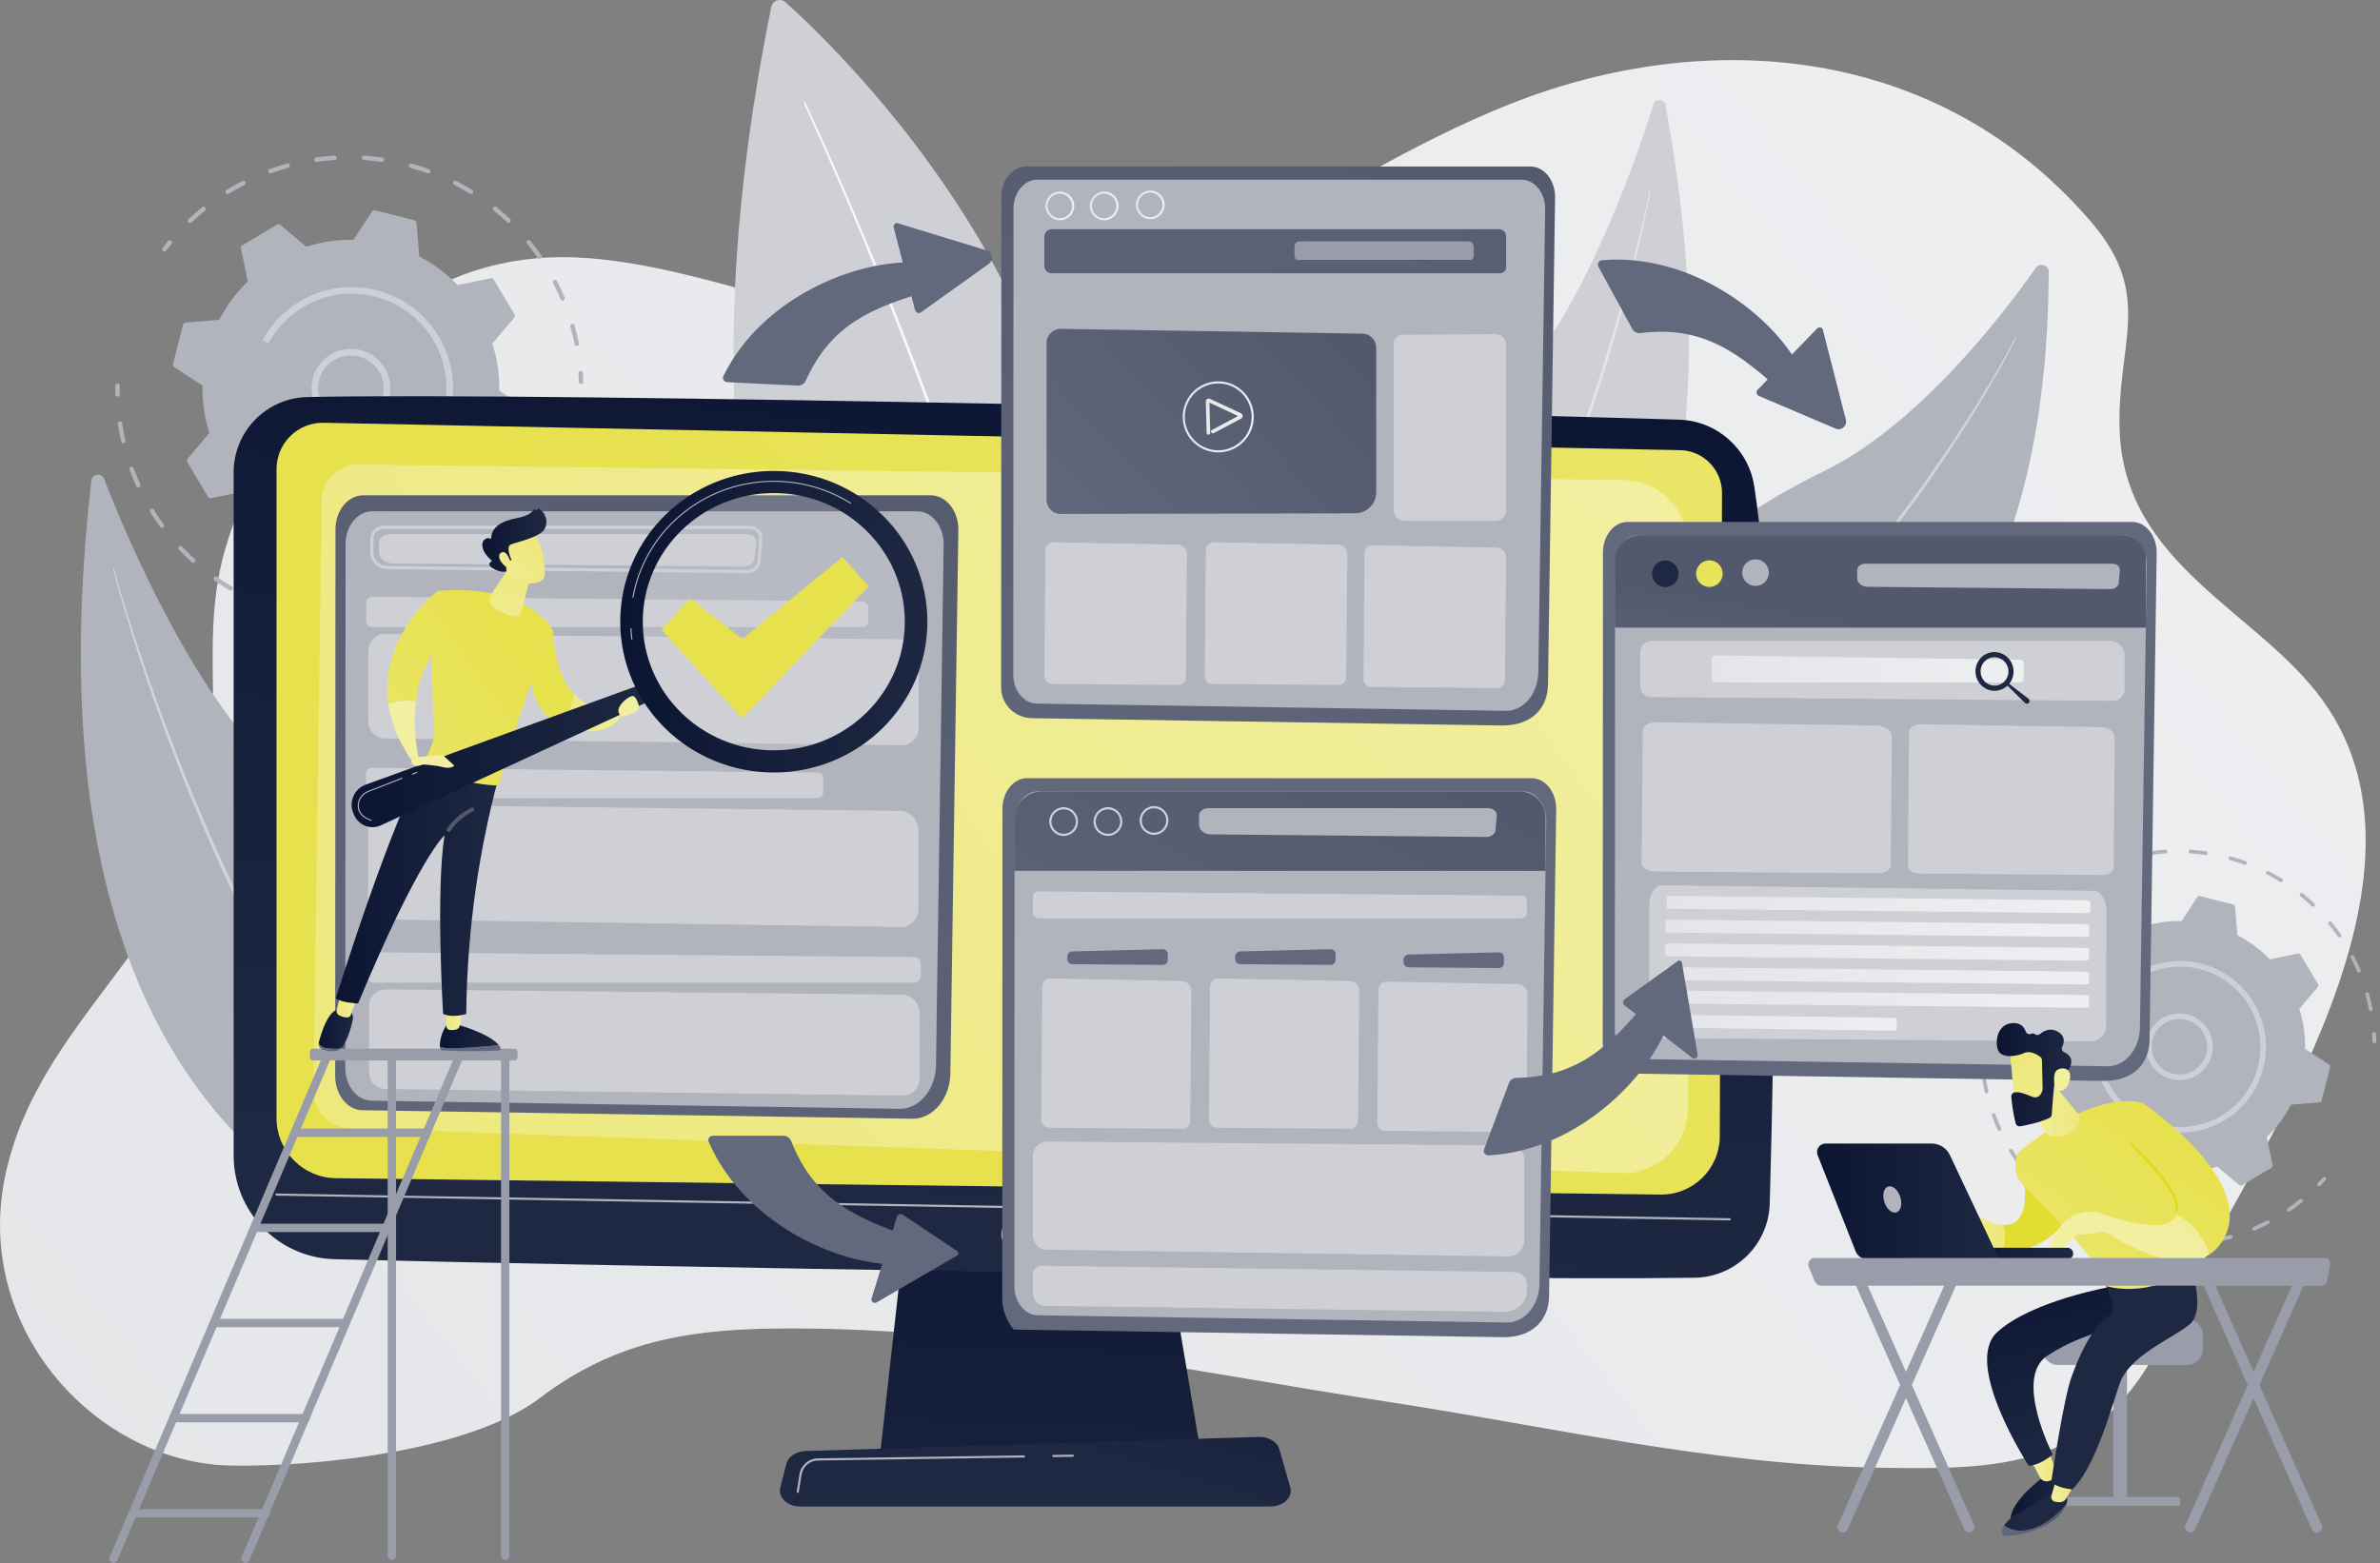 <svg width="609" height="400" viewBox="0 0 609 400" fill="none" xmlns="http://www.w3.org/2000/svg">
<rect x="0" y="0" width="609" height="400" fill="#808080" stroke="none"/>
<path d="M594.339 179.234C577.962 156.511 543.699 144.652 542.388 110.313C541.536 87.999 551.32 75.779 535.19 56.922C496.201 11.338 436.926 6.672 386.61 26.537C336.311 46.393 296.398 85.448 240.181 83.818C209.567 82.931 180.956 68.47 150.633 66.061C141.292 65.321 132.581 66.162 124.455 68.393C93.99 76.757 67.376 107.077 57.625 140.518C49.72 167.627 60.574 194.157 47.967 220.763C34.53 249.123 7.62 269.037 1.182 301.664C-6.546 340.826 25.241 374.406 58.947 375.051C80.4 375.463 120.111 371.476 138.165 357.755C160.146 341.047 181.939 339.695 207.808 340.007C257.043 340.599 306.397 351.287 355.08 358.733C396.795 365.111 437.953 374.813 480.161 375.588C511.159 376.159 537.459 376.26 553.802 341.727C573.336 300.449 628.693 226.899 594.342 179.24L594.339 179.234Z" fill="url(#paint0_linear_222_41068)"/>
<path d="M517.232 238.25C517.13 238.25 517.029 238.22 516.945 238.154C516.735 237.996 516.694 237.695 516.852 237.485C517.24 236.974 517.641 236.464 518.045 235.967C518.212 235.762 518.515 235.732 518.717 235.899C518.922 236.065 518.952 236.368 518.785 236.573C518.389 237.059 517.993 237.559 517.614 238.061C517.521 238.187 517.376 238.25 517.232 238.25Z" fill="#B1B4BD"/>
<path d="M606.635 258.726C606.411 258.726 606.212 258.568 606.165 258.341C605.911 257.074 605.606 255.799 605.253 254.554C605.182 254.3 605.33 254.035 605.584 253.964C605.838 253.887 606.103 254.04 606.174 254.294C606.531 255.564 606.845 256.861 607.102 258.155C607.154 258.415 606.985 258.666 606.725 258.718C606.692 258.723 606.662 258.726 606.632 258.726H606.635ZM603.588 248.88C603.402 248.88 603.225 248.77 603.148 248.59C602.643 247.405 602.081 246.22 601.48 245.07C601.357 244.836 601.447 244.546 601.682 244.426C601.917 244.303 602.206 244.393 602.326 244.628C602.938 245.799 603.511 247.006 604.027 248.216C604.131 248.459 604.019 248.74 603.776 248.844C603.716 248.871 603.651 248.882 603.588 248.882V248.88ZM598.594 239.863C598.441 239.863 598.293 239.792 598.2 239.658C597.46 238.594 596.671 237.548 595.858 236.548C595.691 236.344 595.721 236.043 595.926 235.874C596.131 235.707 596.431 235.737 596.598 235.942C597.43 236.961 598.233 238.028 598.987 239.112C599.137 239.328 599.082 239.628 598.867 239.779C598.785 239.836 598.689 239.863 598.594 239.863ZM522.766 232.073C522.641 232.073 522.512 232.024 522.419 231.923C522.239 231.732 522.247 231.429 522.439 231.246C523.394 230.342 524.402 229.463 525.429 228.635C525.633 228.469 525.936 228.501 526.1 228.706C526.267 228.911 526.234 229.214 526.029 229.378C525.022 230.192 524.036 231.055 523.097 231.939C523.004 232.027 522.886 232.07 522.769 232.07L522.766 232.073ZM591.882 232.046C591.765 232.046 591.644 232.002 591.552 231.915C590.615 231.027 589.629 230.164 588.624 229.351C588.42 229.184 588.387 228.884 588.553 228.679C588.72 228.474 589.02 228.441 589.225 228.608C590.249 229.435 591.254 230.315 592.21 231.221C592.401 231.404 592.409 231.704 592.229 231.898C592.136 231.997 592.008 232.048 591.882 232.048V232.046ZM530.944 225.795C530.783 225.795 530.627 225.716 530.537 225.569C530.398 225.345 530.469 225.05 530.693 224.911C531.818 224.217 532.981 223.559 534.15 222.956C534.385 222.836 534.674 222.926 534.794 223.16C534.914 223.395 534.824 223.685 534.59 223.805C533.443 224.395 532.301 225.042 531.198 225.722C531.119 225.771 531.034 225.793 530.947 225.793L530.944 225.795ZM583.712 225.771C583.627 225.771 583.54 225.749 583.461 225.7C582.363 225.025 581.222 224.381 580.067 223.791C579.832 223.671 579.739 223.382 579.859 223.147C579.979 222.912 580.269 222.819 580.504 222.939C581.681 223.543 582.844 224.195 583.963 224.886C584.187 225.025 584.258 225.32 584.119 225.544C584.029 225.692 583.873 225.771 583.712 225.771ZM540.22 221.301C540.023 221.301 539.84 221.181 539.769 220.987C539.679 220.738 539.808 220.465 540.056 220.373C541.296 219.922 542.568 219.515 543.838 219.166C544.092 219.095 544.357 219.245 544.425 219.499C544.496 219.753 544.346 220.018 544.092 220.089C542.847 220.433 541.599 220.831 540.381 221.274C540.326 221.293 540.272 221.304 540.217 221.304L540.22 221.301ZM574.428 221.301C574.374 221.301 574.319 221.293 574.267 221.274C573.052 220.837 571.804 220.438 570.556 220.097C570.302 220.026 570.152 219.764 570.223 219.51C570.294 219.256 570.556 219.106 570.81 219.177C572.083 219.526 573.355 219.93 574.592 220.378C574.841 220.468 574.969 220.741 574.879 220.99C574.808 221.186 574.625 221.306 574.428 221.306V221.301ZM564.429 218.811C564.407 218.811 564.383 218.811 564.361 218.805C563.083 218.622 561.78 218.486 560.486 218.404C560.221 218.387 560.022 218.161 560.038 217.896C560.055 217.634 560.287 217.44 560.546 217.448C561.865 217.533 563.192 217.669 564.495 217.858C564.757 217.896 564.937 218.136 564.899 218.398C564.866 218.636 564.661 218.808 564.426 218.808L564.429 218.811ZM550.216 218.803C549.982 218.803 549.777 218.63 549.744 218.39C549.706 218.128 549.889 217.888 550.151 217.85C551.456 217.664 552.786 217.527 554.099 217.445C554.367 217.44 554.591 217.628 554.607 217.893C554.624 218.155 554.424 218.385 554.159 218.401C552.868 218.483 551.565 218.617 550.285 218.8C550.263 218.803 550.238 218.805 550.216 218.805V218.803Z" fill="#B1B4BD"/>
<path d="M607.577 266.985C607.321 266.985 607.108 266.781 607.1 266.521C607.08 265.893 607.048 265.257 607.007 264.629C606.988 264.367 607.187 264.137 607.452 264.118C607.714 264.113 607.943 264.298 607.962 264.563C608.006 265.202 608.039 265.852 608.058 266.491C608.066 266.756 607.859 266.974 607.594 266.983H607.58L607.577 266.985Z" fill="#B1B4BD"/>
<path d="M593.428 303.554C593.307 303.554 593.187 303.51 593.094 303.42C592.906 303.237 592.901 302.934 593.084 302.743C593.523 302.29 593.96 301.823 594.378 301.359C594.555 301.162 594.856 301.149 595.052 301.323C595.249 301.501 595.265 301.804 595.088 302C594.662 302.473 594.219 302.948 593.769 303.412C593.676 303.508 593.55 303.557 593.425 303.557L593.428 303.554Z" fill="#B1B4BD"/>
<path d="M557.384 318.829H556.95C556.685 318.824 556.475 318.608 556.478 318.343C556.478 318.081 556.693 317.871 556.955 317.871H557.384C558.515 317.871 559.659 317.833 560.792 317.756C561.057 317.751 561.283 317.936 561.303 318.201C561.322 318.463 561.122 318.693 560.857 318.712C559.705 318.791 558.536 318.829 557.387 318.829H557.384ZM550.689 318.381C550.667 318.381 550.645 318.381 550.623 318.376C549.34 318.204 548.046 317.98 546.776 317.71C546.517 317.655 546.353 317.401 546.407 317.142C546.462 316.882 546.716 316.721 546.975 316.773C548.22 317.038 549.49 317.259 550.752 317.428C551.014 317.464 551.197 317.704 551.161 317.966C551.128 318.207 550.924 318.381 550.689 318.381ZM567.053 317.887C566.829 317.887 566.63 317.729 566.583 317.502C566.532 317.243 566.701 316.991 566.96 316.94C568.211 316.694 569.464 316.396 570.69 316.055C570.944 315.981 571.209 316.131 571.28 316.388C571.351 316.642 571.203 316.907 570.947 316.978C569.699 317.325 568.421 317.63 567.146 317.882C567.116 317.887 567.083 317.89 567.053 317.89V317.887ZM540.821 316.033C540.769 316.033 540.717 316.025 540.665 316.006C539.436 315.58 538.213 315.102 537.028 314.583C536.785 314.477 536.676 314.195 536.782 313.952C536.886 313.709 537.17 313.597 537.413 313.704C538.576 314.212 539.778 314.681 540.982 315.099C541.23 315.187 541.364 315.46 541.277 315.708C541.208 315.905 541.023 316.03 540.823 316.03L540.821 316.033ZM576.755 314.927C576.569 314.927 576.392 314.818 576.312 314.635C576.211 314.392 576.323 314.111 576.569 314.01C577.738 313.518 578.906 312.975 580.042 312.391C580.277 312.27 580.567 312.363 580.687 312.598C580.807 312.833 580.714 313.122 580.479 313.242C579.321 313.838 578.131 314.392 576.938 314.892C576.878 314.916 576.815 314.93 576.752 314.93L576.755 314.927ZM531.624 311.76C531.542 311.76 531.458 311.738 531.381 311.692C530.267 311.031 529.167 310.315 528.104 309.57C527.889 309.417 527.837 309.119 527.99 308.904C528.143 308.688 528.44 308.636 528.656 308.789C529.696 309.521 530.778 310.222 531.87 310.872C532.097 311.006 532.173 311.301 532.036 311.528C531.946 311.678 531.788 311.763 531.624 311.763V311.76ZM585.665 310.078C585.512 310.078 585.361 310.004 585.269 309.87C585.121 309.652 585.176 309.354 585.394 309.207C586.445 308.489 587.483 307.724 588.477 306.929C588.684 306.766 588.985 306.798 589.149 307.006C589.313 307.211 589.28 307.514 589.075 307.678C588.062 308.486 587.005 309.267 585.935 309.999C585.853 310.056 585.757 310.08 585.665 310.08V310.078ZM523.479 305.723C523.364 305.723 523.25 305.682 523.157 305.597C522.201 304.726 521.264 303.803 520.377 302.855C520.197 302.664 520.205 302.361 520.399 302.178C520.59 301.998 520.893 302.006 521.076 302.2C521.95 303.131 522.867 304.035 523.804 304.89C524 305.067 524.014 305.37 523.834 305.564C523.738 305.668 523.61 305.72 523.479 305.72V305.723ZM516.718 298.164C516.571 298.164 516.423 298.096 516.33 297.968C515.73 297.143 515.145 296.288 514.594 295.423C514.446 295.191 514.299 294.956 514.154 294.724C514.015 294.5 514.086 294.205 514.31 294.066C514.534 293.927 514.829 293.998 514.968 294.221C515.11 294.451 515.254 294.68 515.399 294.907C515.943 295.756 516.516 296.594 517.103 297.405C517.259 297.618 517.212 297.919 516.997 298.074C516.912 298.137 516.814 298.167 516.715 298.167L516.718 298.164ZM511.598 289.41C511.418 289.41 511.243 289.306 511.164 289.132C510.623 287.952 510.124 286.737 509.679 285.519C509.589 285.271 509.714 284.995 509.963 284.905C510.211 284.812 510.484 284.94 510.577 285.189C511.014 286.385 511.505 287.575 512.035 288.733C512.144 288.973 512.038 289.257 511.8 289.367C511.735 289.397 511.669 289.41 511.601 289.41H511.598ZM508.338 279.807C508.12 279.807 507.923 279.657 507.871 279.435C507.582 278.171 507.336 276.88 507.145 275.596C507.107 275.334 507.287 275.091 507.546 275.053C507.803 275.015 508.051 275.195 508.09 275.454C508.278 276.713 508.515 277.983 508.802 279.22C508.862 279.476 508.701 279.733 508.442 279.793C508.406 279.801 508.371 279.804 508.335 279.804L508.338 279.807Z" fill="#B1B4BD"/>
<path d="M507.085 269.723C506.825 269.723 506.612 269.515 506.607 269.256C506.593 268.619 506.591 267.97 506.601 267.325C506.607 267.06 506.825 266.861 507.088 266.855C507.352 266.861 507.563 267.077 507.557 267.342C507.546 267.972 507.549 268.611 507.563 269.237C507.568 269.501 507.361 269.72 507.096 269.725H507.085V269.723Z" fill="#B1B4BD"/>
<path d="M519.113 262.644C519.05 262.893 519.151 263.155 519.367 263.297L525.508 267.322C525.445 270.748 525.928 274.214 526.996 277.575L522.261 283.178C522.095 283.375 522.073 283.656 522.204 283.877L526.709 291.443C526.84 291.664 527.1 291.776 527.351 291.725L534.535 290.231C536.984 292.77 539.8 294.846 542.841 296.424L543.456 303.739C543.478 303.996 543.658 304.209 543.909 304.274L552.445 306.437C552.693 306.5 552.955 306.399 553.097 306.183L557.122 300.042C560.549 300.105 564.014 299.621 567.375 298.554L572.979 303.288C573.175 303.455 573.456 303.477 573.677 303.346L581.244 298.84C581.465 298.709 581.577 298.45 581.525 298.199L580.031 291.015C582.571 288.565 584.646 285.75 586.224 282.708L593.54 282.094C593.796 282.072 594.009 281.889 594.075 281.641L596.237 273.105C596.3 272.856 596.199 272.594 595.983 272.452L589.842 268.428C589.905 265.001 589.422 261.536 588.354 258.174L593.089 252.571C593.256 252.375 593.277 252.093 593.146 251.872L588.641 244.306C588.51 244.085 588.25 243.973 587.999 244.025L580.815 245.518C578.366 242.979 575.551 240.904 572.509 239.325L571.894 232.01C571.873 231.753 571.69 231.538 571.441 231.475L562.905 229.312C562.657 229.25 562.395 229.351 562.253 229.566L558.228 235.707C554.801 235.645 551.336 236.128 547.975 237.195L542.372 232.461C542.175 232.294 541.894 232.272 541.673 232.403L534.106 236.909C533.885 237.04 533.773 237.296 533.825 237.55L535.319 244.735C532.779 247.184 530.704 249.999 529.126 253.041L521.811 253.655C521.554 253.677 521.341 253.857 521.276 254.108L519.113 262.644Z" fill="#B1B4BD"/>
<path d="M557.674 276.411H557.665C555.385 276.411 553.242 275.518 551.631 273.905C550.02 272.291 549.135 270.147 549.135 267.867C549.135 265.587 550.028 263.444 551.642 261.833C554.973 258.507 560.391 258.512 563.714 261.844C565.325 263.457 566.209 265.601 566.209 267.881C566.209 270.161 565.316 272.304 563.703 273.915C562.092 275.524 559.948 276.411 557.671 276.411H557.674ZM557.674 260.773C555.779 260.773 553.998 261.511 552.658 262.849C551.314 264.189 550.574 265.972 550.574 267.867C550.574 269.765 551.309 271.548 552.649 272.891C553.99 274.235 555.773 274.975 557.668 274.978H557.674C559.569 274.978 561.349 274.24 562.69 272.902C564.033 271.562 564.773 269.779 564.773 267.884C564.773 265.986 564.039 264.203 562.698 262.859C561.357 261.516 559.574 260.776 557.679 260.773H557.674Z" fill="#CED0D6"/>
<path d="M557.895 289.868C550.402 289.868 543.09 286.039 538.986 279.148C538.183 277.801 537.525 276.371 537.031 274.899L538.391 274.44C538.855 275.816 539.469 277.152 540.22 278.41C544.772 286.05 553.542 289.666 561.808 288.055C561.824 288.052 561.838 288.049 561.854 288.046C561.871 288.044 561.884 288.041 561.901 288.038C564.123 287.593 566.31 286.771 568.367 285.545C573.08 282.738 576.416 278.266 577.762 272.949C578.188 271.264 578.401 269.558 578.401 267.865C578.401 264.214 577.418 260.618 575.502 257.399C569.707 247.672 557.081 244.472 547.355 250.266C544.158 252.172 541.539 254.9 539.786 258.161L538.522 257.481C540.398 253.994 543.199 251.072 546.62 249.032C557.027 242.837 570.535 246.258 576.733 256.664C578.784 260.107 579.835 263.955 579.835 267.862C579.835 269.675 579.608 271.499 579.152 273.301C577.711 278.989 574.142 283.776 569.098 286.777C565.584 288.871 561.715 289.865 557.895 289.865V289.868Z" fill="#CED0D6"/>
<path d="M42.053 64.377C41.935 64.377 41.815 64.338 41.714 64.262C41.466 64.073 41.417 63.721 41.605 63.47C42.061 62.867 42.536 62.263 43.014 61.679C43.211 61.436 43.568 61.403 43.809 61.6C44.049 61.796 44.084 62.154 43.888 62.394C43.418 62.968 42.954 63.56 42.506 64.153C42.394 64.3 42.225 64.377 42.056 64.377H42.053Z" fill="#B1B4BD"/>
<path d="M147.578 88.545C147.313 88.545 147.078 88.359 147.024 88.092C146.726 86.596 146.363 85.091 145.948 83.622C145.863 83.322 146.038 83.01 146.338 82.926C146.636 82.836 146.95 83.016 147.034 83.316C147.458 84.812 147.826 86.347 148.132 87.873C148.192 88.179 147.996 88.477 147.69 88.537C147.652 88.545 147.616 88.548 147.578 88.548V88.545ZM143.982 76.924C143.763 76.924 143.553 76.796 143.463 76.58C142.865 75.179 142.201 73.781 141.494 72.427C141.349 72.151 141.456 71.81 141.732 71.665C142.008 71.52 142.349 71.627 142.494 71.902C143.217 73.284 143.892 74.709 144.501 76.138C144.623 76.424 144.49 76.757 144.203 76.877C144.132 76.907 144.055 76.924 143.982 76.924ZM138.086 66.28C137.906 66.28 137.732 66.196 137.622 66.037C136.749 64.781 135.82 63.544 134.856 62.367C134.66 62.127 134.695 61.769 134.935 61.573C135.176 61.376 135.531 61.412 135.73 61.652C136.713 62.853 137.661 64.112 138.551 65.393C138.728 65.65 138.665 66.002 138.409 66.179C138.31 66.248 138.198 66.28 138.086 66.28ZM48.584 57.084C48.434 57.084 48.284 57.024 48.175 56.906C47.962 56.68 47.97 56.322 48.197 56.109C49.327 55.041 50.512 54.004 51.725 53.026C51.968 52.83 52.323 52.868 52.519 53.111C52.716 53.354 52.678 53.709 52.434 53.905C51.244 54.867 50.081 55.882 48.972 56.931C48.863 57.035 48.724 57.087 48.584 57.087V57.084ZM130.165 57.051C130.026 57.051 129.887 56.999 129.777 56.895C128.672 55.847 127.508 54.828 126.321 53.87C126.078 53.673 126.039 53.318 126.236 53.075C126.432 52.832 126.787 52.794 127.03 52.991C128.24 53.968 129.425 55.006 130.553 56.076C130.78 56.292 130.788 56.647 130.575 56.873C130.463 56.991 130.315 57.051 130.165 57.051ZM58.237 49.676C58.049 49.676 57.863 49.58 57.756 49.408C57.593 49.143 57.675 48.794 57.939 48.63C59.266 47.811 60.64 47.035 62.019 46.323C62.295 46.181 62.636 46.287 62.778 46.566C62.92 46.844 62.813 47.183 62.535 47.325C61.181 48.021 59.834 48.783 58.532 49.588C58.439 49.646 58.338 49.673 58.237 49.673V49.676ZM120.521 49.646C120.42 49.646 120.319 49.618 120.226 49.561C118.932 48.764 117.583 48.005 116.22 47.308C115.942 47.166 115.832 46.828 115.974 46.549C116.116 46.271 116.458 46.161 116.734 46.303C118.123 47.014 119.497 47.786 120.816 48.6C121.081 48.764 121.165 49.111 121.001 49.378C120.895 49.55 120.709 49.646 120.521 49.646ZM69.184 44.37C68.952 44.37 68.736 44.228 68.654 43.999C68.547 43.707 68.698 43.382 68.993 43.275C70.456 42.746 71.958 42.265 73.457 41.85C73.757 41.768 74.069 41.943 74.151 42.243C74.233 42.544 74.058 42.855 73.757 42.937C72.288 43.344 70.814 43.813 69.378 44.335C69.315 44.357 69.249 44.37 69.184 44.37ZM109.563 44.37C109.5 44.37 109.435 44.359 109.372 44.337C107.936 43.821 106.464 43.352 104.992 42.948C104.692 42.866 104.514 42.554 104.596 42.254C104.678 41.954 104.989 41.776 105.29 41.861C106.792 42.273 108.293 42.751 109.754 43.278C110.046 43.385 110.199 43.707 110.093 44.002C110.011 44.231 109.793 44.376 109.563 44.376V44.37ZM97.762 41.429C97.734 41.429 97.707 41.429 97.68 41.424C96.172 41.208 94.632 41.047 93.106 40.952C92.795 40.932 92.56 40.662 92.579 40.351C92.598 40.04 92.871 39.813 93.18 39.824C94.736 39.925 96.304 40.086 97.841 40.307C98.149 40.351 98.365 40.638 98.319 40.946C98.278 41.227 98.037 41.429 97.762 41.429ZM80.988 41.421C80.712 41.421 80.469 41.217 80.431 40.935C80.387 40.627 80.6 40.34 80.912 40.296C82.451 40.078 84.022 39.917 85.573 39.819C85.889 39.813 86.151 40.037 86.171 40.346C86.19 40.657 85.955 40.924 85.644 40.943C84.12 41.039 82.583 41.197 81.07 41.413C81.043 41.416 81.015 41.419 80.991 41.419L80.988 41.421Z" fill="#B1B4BD"/>
<path d="M148.692 98.295C148.389 98.295 148.137 98.055 148.127 97.746C148.105 97.007 148.066 96.256 148.017 95.513C147.995 95.202 148.23 94.931 148.542 94.912C148.85 94.907 149.123 95.125 149.142 95.436C149.194 96.19 149.232 96.957 149.254 97.711C149.262 98.022 149.019 98.282 148.708 98.293H148.692V98.295Z" fill="#B1B4BD"/>
<path d="M131.992 141.457C131.85 141.457 131.708 141.406 131.598 141.299C131.374 141.081 131.369 140.723 131.587 140.502C132.109 139.967 132.622 139.415 133.114 138.866C133.321 138.637 133.679 138.618 133.911 138.822C134.143 139.03 134.162 139.388 133.955 139.62C133.452 140.18 132.928 140.739 132.398 141.285C132.289 141.4 132.142 141.457 131.994 141.457H131.992Z" fill="#B1B4BD"/>
<path d="M89.444 159.487H88.934C88.622 159.482 88.371 159.225 88.374 158.914C88.376 158.605 88.63 158.354 88.939 158.354H89.444C90.777 158.354 92.131 158.31 93.466 158.218C93.778 158.212 94.048 158.431 94.067 158.742C94.089 159.053 93.854 159.323 93.543 159.345C92.183 159.438 90.804 159.485 89.444 159.485V159.487ZM81.539 158.96C81.515 158.96 81.49 158.96 81.463 158.955C79.947 158.753 78.418 158.488 76.922 158.168C76.616 158.103 76.422 157.803 76.488 157.499C76.553 157.194 76.851 157.003 77.157 157.065C78.626 157.379 80.127 157.639 81.613 157.838C81.921 157.879 82.14 158.163 82.096 158.472C82.058 158.756 81.815 158.96 81.537 158.96H81.539ZM100.855 158.379C100.59 158.379 100.355 158.193 100.301 157.923C100.241 157.617 100.44 157.319 100.746 157.259C102.22 156.97 103.703 156.618 105.148 156.216C105.448 156.131 105.759 156.309 105.844 156.609C105.929 156.91 105.751 157.221 105.451 157.306C103.979 157.715 102.469 158.076 100.964 158.371C100.929 158.379 100.891 158.381 100.855 158.381V158.379ZM69.893 156.192C69.831 156.192 69.77 156.181 69.708 156.159C68.258 155.656 66.813 155.091 65.415 154.482C65.129 154.357 65 154.023 65.123 153.74C65.246 153.453 65.579 153.322 65.866 153.447C67.239 154.045 68.656 154.6 70.079 155.094C70.374 155.195 70.53 155.517 70.429 155.812C70.347 156.044 70.128 156.192 69.896 156.192H69.893ZM112.307 154.886C112.086 154.886 111.878 154.755 111.786 154.54C111.665 154.253 111.799 153.922 112.089 153.8C113.468 153.221 114.846 152.579 116.19 151.888C116.466 151.746 116.807 151.855 116.949 152.131C117.091 152.41 116.982 152.748 116.706 152.89C115.338 153.592 113.932 154.247 112.528 154.837C112.457 154.867 112.384 154.881 112.31 154.881L112.307 154.886ZM59.039 151.148C58.941 151.148 58.843 151.124 58.753 151.069C57.439 150.288 56.137 149.444 54.884 148.562C54.63 148.382 54.567 148.03 54.747 147.776C54.927 147.519 55.279 147.459 55.533 147.639C56.762 148.505 58.04 149.332 59.329 150.097C59.596 150.255 59.684 150.602 59.526 150.87C59.419 151.047 59.233 151.145 59.039 151.145V151.148ZM122.825 149.163C122.645 149.163 122.467 149.076 122.358 148.917C122.183 148.661 122.249 148.308 122.506 148.134C123.748 147.287 124.971 146.383 126.146 145.444C126.389 145.25 126.743 145.288 126.94 145.531C127.134 145.774 127.096 146.129 126.853 146.326C125.657 147.282 124.409 148.202 123.145 149.065C123.046 149.13 122.937 149.163 122.828 149.163H122.825ZM49.425 144.021C49.289 144.021 49.152 143.972 49.046 143.874C47.918 142.845 46.815 141.758 45.764 140.638C45.551 140.412 45.562 140.054 45.788 139.841C46.015 139.628 46.372 139.639 46.585 139.866C47.615 140.963 48.699 142.031 49.805 143.041C50.034 143.251 50.05 143.609 49.84 143.839C49.728 143.961 49.575 144.021 49.422 144.021H49.425ZM41.447 135.101C41.272 135.101 41.1 135.022 40.99 134.869C40.283 133.897 39.593 132.886 38.94 131.865C38.765 131.589 38.59 131.313 38.421 131.04C38.257 130.776 38.339 130.426 38.604 130.262C38.869 130.098 39.216 130.18 39.382 130.445C39.549 130.716 39.718 130.986 39.89 131.256C40.529 132.258 41.206 133.249 41.903 134.205C42.086 134.456 42.031 134.811 41.777 134.994C41.676 135.068 41.561 135.104 41.447 135.104V135.101ZM35.401 124.766C35.188 124.766 34.983 124.643 34.888 124.435C34.252 123.043 33.662 121.609 33.135 120.17C33.028 119.878 33.178 119.553 33.471 119.447C33.763 119.337 34.088 119.49 34.194 119.782C34.71 121.194 35.292 122.6 35.914 123.966C36.043 124.25 35.92 124.585 35.636 124.714C35.559 124.749 35.48 124.766 35.401 124.766ZM31.551 113.431C31.294 113.431 31.062 113.254 31.002 112.991C30.661 111.501 30.371 109.977 30.145 108.462C30.098 108.153 30.311 107.866 30.62 107.82C30.923 107.773 31.215 107.986 31.262 108.295C31.483 109.783 31.767 111.277 32.103 112.74C32.174 113.043 31.982 113.346 31.679 113.417C31.636 113.428 31.595 113.431 31.554 113.431H31.551Z" fill="#B1B4BD"/>
<path d="M30.077 101.526C29.771 101.526 29.52 101.281 29.511 100.975C29.495 100.224 29.492 99.457 29.503 98.695C29.509 98.383 29.768 98.146 30.077 98.138C30.388 98.143 30.636 98.4 30.634 98.711C30.623 99.457 30.625 100.21 30.642 100.947C30.65 101.259 30.401 101.518 30.09 101.524H30.077V101.526Z" fill="#B1B4BD"/>
<path d="M44.273 93.173C44.199 93.468 44.319 93.776 44.573 93.943L51.82 98.694C51.746 102.741 52.317 106.828 53.576 110.796L47.986 117.412C47.79 117.644 47.762 117.974 47.918 118.237L53.237 127.168C53.393 127.43 53.696 127.564 53.993 127.501L62.472 125.737C65.364 128.736 68.684 131.185 72.277 133.047L73.004 141.681C73.028 141.984 73.244 142.238 73.539 142.312L83.615 144.865C83.909 144.939 84.218 144.818 84.385 144.565L89.136 137.318C93.182 137.391 97.27 136.821 101.237 135.562L107.854 141.151C108.086 141.348 108.416 141.375 108.678 141.22L117.61 135.9C117.872 135.745 118.006 135.442 117.943 135.144L116.179 126.666C119.177 123.774 121.626 120.454 123.489 116.86L132.123 116.134C132.426 116.109 132.68 115.894 132.753 115.599L135.307 105.523C135.38 105.228 135.26 104.92 135.006 104.753L127.759 100.002C127.833 95.955 127.262 91.868 126.004 87.9L131.593 81.284C131.79 81.052 131.817 80.722 131.661 80.459L126.342 71.528C126.186 71.266 125.883 71.132 125.586 71.195L117.107 72.959C114.216 69.96 110.895 67.511 107.302 65.649L106.576 57.015C106.551 56.712 106.335 56.458 106.04 56.384L95.965 53.831C95.67 53.757 95.361 53.877 95.195 54.131L90.444 61.378C86.397 61.304 82.309 61.875 78.342 63.134L71.726 57.545C71.493 57.348 71.163 57.321 70.901 57.476L61.969 62.795C61.707 62.951 61.576 63.254 61.636 63.552L63.4 72.03C60.402 74.922 57.953 78.242 56.09 81.836L47.456 82.562C47.153 82.587 46.9 82.802 46.826 83.097L44.273 93.173Z" fill="#B1B4BD"/>
<path d="M89.788 109.423H89.777C87.085 109.42 84.556 108.369 82.656 106.465C80.755 104.56 79.71 102.028 79.712 99.339C79.712 96.646 80.766 94.118 82.67 92.218C86.602 88.291 92.994 88.299 96.92 92.231C98.821 94.137 99.867 96.668 99.864 99.358C99.864 102.05 98.81 104.579 96.907 106.479C95.004 108.377 92.478 109.423 89.788 109.423ZM89.788 90.964C87.552 90.964 85.449 91.835 83.866 93.413C82.282 94.994 81.408 97.1 81.405 99.339C81.405 101.578 82.274 103.683 83.855 105.27C85.436 106.853 87.541 107.727 89.78 107.73H89.788C92.025 107.73 94.127 106.859 95.711 105.28C97.294 103.699 98.171 101.594 98.171 99.355C98.171 97.116 97.303 95.011 95.722 93.424C94.141 91.841 92.035 90.967 89.796 90.964H89.788Z" fill="#CED0D6"/>
<path d="M90.05 125.307C81.206 125.307 72.578 120.787 67.731 112.653C66.783 111.064 66.008 109.376 65.424 107.64L67.029 107.099C67.575 108.724 68.302 110.302 69.186 111.788C74.557 120.807 84.912 125.074 94.665 123.171C94.684 123.168 94.701 123.163 94.72 123.16C94.739 123.158 94.758 123.152 94.774 123.149C97.398 122.625 99.979 121.653 102.406 120.209C107.968 116.896 111.906 111.616 113.498 105.341C114.003 103.353 114.251 101.338 114.251 99.339C114.251 95.03 113.091 90.784 110.827 86.986C103.99 75.504 89.087 71.728 77.605 78.565C73.831 80.812 70.74 84.037 68.67 87.884L67.179 87.082C69.394 82.964 72.698 79.518 76.736 77.109C89.018 69.794 104.965 73.836 112.28 86.118C114.702 90.183 115.942 94.724 115.942 99.336C115.942 101.474 115.677 103.629 115.136 105.756C113.435 112.47 109.222 118.12 103.272 121.661C99.124 124.132 94.556 125.307 90.048 125.307H90.05Z" fill="#CED0D6"/>
<path d="M23.398 122.944C23.597 121.216 25.986 120.904 26.617 122.526C32.703 138.2 49.947 178.797 72.381 199.05C108.91 232.027 136.587 288.647 118.396 321.133C118.396 321.133 1.57 311.164 23.4 122.941L23.398 122.944Z" fill="#B1B4BD"/>
<path opacity="0.43" d="M29.238 145.588C29.326 146.014 29.457 146.47 29.569 146.915L29.937 148.256L30.707 150.932C31.232 152.712 31.772 154.487 32.321 156.262C33.427 159.806 34.574 163.337 35.756 166.857C38.113 173.896 40.608 180.892 43.235 187.833C48.511 201.709 54.247 215.414 60.661 228.802C61.442 230.484 62.286 232.139 63.1 233.804L64.329 236.303C64.738 237.135 65.17 237.955 65.59 238.782C66.439 240.431 67.272 242.089 68.135 243.73L70.764 248.634L71.425 249.86L72.108 251.072L73.471 253.497L74.833 255.922C75.294 256.727 75.775 257.519 76.242 258.319C77.192 259.911 78.118 261.519 79.087 263.1L82.025 267.824C82.271 268.217 82.511 268.616 82.763 269.004L83.524 270.167L85.051 272.493L86.577 274.82C87.096 275.59 87.634 276.344 88.161 277.105L89.75 279.388C90.285 280.144 90.796 280.92 91.358 281.657L94.676 286.124C99.179 292.017 103.946 297.716 109.066 303.092C109.118 303.147 109.115 303.234 109.061 303.286C109.006 303.338 108.921 303.335 108.869 303.283C103.67 297.967 98.81 292.325 94.225 286.468L90.867 282.015C90.296 281.28 89.78 280.505 89.237 279.751L87.626 277.474C87.091 276.712 86.544 275.961 86.02 275.194L84.472 272.873L82.924 270.552L82.151 269.392C81.897 269.004 81.654 268.605 81.403 268.215L78.435 263.491C77.46 261.907 76.529 260.299 75.573 258.704C75.101 257.904 74.617 257.109 74.153 256.304L72.78 253.877L71.406 251.449L70.721 250.234L70.057 249.008L67.411 244.098C66.54 242.455 65.702 240.797 64.847 239.145C64.424 238.318 63.99 237.496 63.578 236.663L62.346 234.162C61.535 232.491 60.691 230.833 59.913 229.146L57.538 224.1L55.239 219.021C54.46 217.334 53.742 215.619 52.994 213.918L51.88 211.362L50.801 208.792C47.913 201.944 45.163 195.036 42.588 188.062C40.008 181.091 37.539 174.079 35.248 167.009C34.107 163.473 32.998 159.926 31.933 156.366C31.406 154.585 30.885 152.802 30.38 151.014L29.64 148.327L29.285 146.978C29.175 146.522 29.053 146.085 28.96 145.599C28.946 145.525 28.995 145.455 29.069 145.441C29.143 145.427 29.211 145.474 29.227 145.547L29.233 145.577L29.238 145.588Z" fill="white"/>
<path d="M524.224 69.322C524.227 67.902 521.871 67.2 521.046 68.377C513.089 79.758 490.996 108.956 466.105 120.897C425.572 140.336 391.124 180.371 405.527 209.812C405.527 209.812 523.869 224.027 524.224 69.325V69.322Z" fill="#B1B4BD"/>
<path opacity="0.43" d="M515.956 86.397C515.795 86.798 515.615 87.126 515.446 87.486L514.91 88.535C514.547 89.228 514.184 89.924 513.81 90.613C513.067 91.992 512.308 93.362 511.541 94.728C510.009 97.461 508.412 100.156 506.806 102.848C503.562 108.208 500.168 113.478 496.659 118.672C489.653 129.067 482.051 139.055 473.969 148.64C469.914 153.421 465.679 158.052 461.332 162.568L458.022 165.91C457.476 166.473 456.911 167.016 456.343 167.557L454.647 169.187L452.951 170.817C452.381 171.355 451.796 171.877 451.218 172.406C450.054 173.458 448.908 174.528 447.728 175.56C443.007 179.689 438.1 183.602 433.04 187.307C427.929 190.941 422.629 194.305 417.162 197.369C417.097 197.405 417.012 197.383 416.976 197.317C416.941 197.252 416.963 197.17 417.026 197.131C422.435 193.989 427.661 190.54 432.704 186.848C437.715 183.107 442.57 179.164 447.239 175.009C451.884 170.823 456.408 166.508 460.75 162.006C465.078 157.495 469.267 152.85 473.335 148.102C477.382 143.334 481.3 138.457 485.093 133.485L487.913 129.736L490.68 125.946C492.504 123.407 494.319 120.859 496.089 118.279C499.636 113.126 503.052 107.881 506.35 102.567C507.991 99.902 509.619 97.231 511.189 94.525C511.972 93.171 512.751 91.814 513.51 90.446C513.892 89.763 514.263 89.075 514.635 88.387L515.183 87.352C515.355 87.008 515.549 86.648 515.689 86.326L515.702 86.29C515.732 86.222 515.812 86.189 515.88 86.219C515.948 86.249 515.978 86.326 515.951 86.394L515.956 86.397Z" fill="white"/>
<path d="M426.157 26.904C425.859 25.293 423.595 25.151 423.107 26.715C418.374 41.831 404.724 81.08 384.914 101.535C352.656 134.837 330.21 189.806 349.36 219.197C349.36 219.197 458.549 202.459 426.159 26.906L426.157 26.904Z" fill="#CED0D6"/>
<path opacity="0.43" d="M422.358 48.562C422.304 49.027 422.216 49.444 422.14 49.881L421.891 51.17L421.367 53.742C421.007 55.454 420.63 57.164 420.248 58.873C419.472 62.286 418.656 65.691 417.807 69.088C416.1 75.879 414.224 82.626 412.239 89.34C410.259 96.058 408.11 102.726 405.828 109.347L404.976 111.832L404.091 114.306C403.493 115.952 402.928 117.61 402.302 119.245L400.462 124.166L398.548 129.059C397.923 130.695 397.235 132.306 396.576 133.93L395.577 136.361C395.244 137.169 394.884 137.969 394.54 138.774C393.838 140.38 393.155 141.994 392.442 143.591L390.263 148.372L389.717 149.565L389.149 150.751L388.011 153.118L386.872 155.485C386.487 156.272 386.083 157.05 385.69 157.831C384.892 159.39 384.117 160.963 383.301 162.511L380.808 167.137C380.597 167.522 380.395 167.909 380.18 168.289L379.524 169.428L378.216 171.708L376.908 173.985C376.463 174.738 375.996 175.481 375.543 176.229L374.172 178.471C373.708 179.214 373.274 179.976 372.782 180.702L369.904 185.098C365.962 190.892 361.746 196.498 357.194 201.823C357.145 201.88 357.057 201.886 357.003 201.839C356.945 201.79 356.94 201.705 356.986 201.648C361.459 196.269 365.577 190.611 369.435 184.787L372.269 180.38C372.752 179.653 373.181 178.889 373.637 178.146L374.986 175.899C375.434 175.148 375.893 174.405 376.329 173.649L377.616 171.366L378.902 169.083L379.546 167.942C379.759 167.56 379.958 167.172 380.163 166.787L382.626 162.162C383.437 160.613 384.204 159.043 384.999 157.487C385.389 156.706 385.791 155.93 386.173 155.144L387.301 152.779L388.429 150.415L388.994 149.232L389.537 148.039L391.7 143.263C392.41 141.666 393.087 140.055 393.78 138.452C394.122 137.649 394.477 136.849 394.81 136.041L395.806 133.616C396.467 131.997 397.155 130.392 397.783 128.761C402.969 115.775 407.496 102.529 411.584 89.155C413.618 82.462 415.521 75.731 417.296 68.965C418.186 65.582 419.043 62.193 419.86 58.791C420.264 57.09 420.663 55.386 421.042 53.679L421.599 51.115L421.864 49.832C421.943 49.406 422.036 48.967 422.094 48.565L422.099 48.535C422.11 48.461 422.178 48.41 422.252 48.42C422.326 48.431 422.377 48.497 422.367 48.571L422.358 48.562Z" fill="white"/>
<path d="M200.987 0.564C220.363 17.933 329.001 123.611 248.146 243.367C248.146 243.367 158.718 192.208 197.358 1.76C197.697 0.094 199.72 -0.569 200.987 0.564Z" fill="#CED0D6"/>
<path opacity="0.86" d="M206.085 26.239C209.613 33.77 212.982 41.367 216.286 48.993C219.588 56.622 222.799 64.287 225.922 71.99C229.046 79.693 232.077 87.431 235.018 95.208C237.956 102.984 240.771 110.807 243.488 118.663C248.895 134.386 253.848 150.275 257.922 166.407C259.983 174.465 261.755 182.602 263.214 190.796C264.661 198.991 265.786 207.259 266.247 215.587C266.264 215.887 266.034 216.147 265.731 216.163C265.431 216.179 265.171 215.95 265.155 215.647V215.641C264.721 207.371 263.629 199.138 262.214 190.968C260.786 182.798 259.047 174.678 257.012 166.631C252.999 150.521 248.1 134.634 242.748 118.912C240.058 111.053 237.268 103.23 234.357 95.451C231.444 87.671 228.437 79.928 225.341 72.219C222.244 64.511 219.058 56.838 215.784 49.203C212.507 41.572 209.16 33.964 205.662 26.433C205.607 26.316 205.659 26.177 205.774 26.125C205.888 26.07 206.028 26.119 206.079 26.237L206.085 26.239Z" fill="white"/>
<path d="M232.252 308.978L225.166 372.534H307.383L296.674 308.978H232.252Z" fill="url(#paint1_linear_222_41068)"/>
<path d="M59.788 120.891V295.731C59.788 310.113 71.248 321.876 85.627 322.247C149.486 323.894 372.837 327.886 433.627 326.99C444.075 326.838 452.539 318.477 452.842 308.029C454.014 267.413 455.92 169.741 448.872 124.394C447.389 114.846 439.329 107.705 429.668 107.397C376.16 105.685 139.394 100.251 78.631 101.613C68.151 101.848 59.785 110.409 59.785 120.891H59.788Z" fill="url(#paint2_linear_222_41068)"/>
<path d="M70.759 120.039V286.149C70.759 294.546 77.501 301.389 85.897 301.514L424.884 305.703C433.21 305.829 440.033 299.131 440.063 290.805L440.631 126.18C440.653 120.228 435.91 115.351 429.96 115.206L82.899 108.194C76.242 108.033 70.759 113.385 70.759 120.042V120.039Z" fill="url(#paint3_linear_222_41068)"/>
<path d="M442.616 312.314H442.611L70.754 305.979C70.603 305.979 70.483 305.853 70.486 305.7C70.486 305.55 70.606 305.435 70.764 305.433L442.622 311.768C442.772 311.768 442.892 311.893 442.889 312.046C442.889 312.196 442.764 312.314 442.616 312.314Z" fill="#B1B4BD"/>
<path opacity="0.65" d="M260.355 320.052C258.072 320.052 256.213 318.195 256.213 315.91C256.213 313.624 258.072 311.768 260.355 311.768C262.638 311.768 264.497 313.627 264.497 315.91C264.497 318.193 262.638 320.052 260.355 320.052ZM260.355 312.314C258.373 312.314 256.759 313.927 256.759 315.91C256.759 317.892 258.373 319.506 260.355 319.506C262.337 319.506 263.951 317.892 263.951 315.91C263.951 313.927 262.337 312.314 260.355 312.314Z" fill="white"/>
<path d="M325.094 385.536H204.761C201.492 385.536 199.038 383.21 199.668 380.709L201.211 374.603C201.675 372.765 203.696 371.419 206.096 371.343L322.101 367.722C324.607 367.643 326.827 368.975 327.374 370.884L330.156 380.61C330.88 383.136 328.414 385.536 325.091 385.536H325.094Z" fill="url(#paint4_linear_222_41068)"/>
<path d="M269.538 372.881C269.388 372.881 269.267 372.76 269.265 372.61C269.265 372.46 269.382 372.334 269.535 372.334L274.507 372.261C274.652 372.269 274.783 372.378 274.783 372.531C274.783 372.681 274.666 372.807 274.513 372.807L269.54 372.881H269.535H269.538Z" fill="#B1B4BD"/>
<path d="M204.125 382.052C204.111 382.052 204.095 382.052 204.081 382.05C203.931 382.025 203.83 381.886 203.854 381.738L204.564 377.296C204.936 374.967 206.918 373.252 209.277 373.216L262.001 372.446H262.007C262.157 372.446 262.277 372.566 262.28 372.717C262.28 372.867 262.162 372.992 262.01 372.992L209.285 373.762C207.194 373.792 205.435 375.316 205.105 377.383L204.395 381.826C204.373 381.96 204.258 382.055 204.125 382.055V382.052Z" fill="#B1B4BD"/>
<path d="M415.595 122.865L91.639 118.876C86.533 118.813 82.383 122.991 82.309 128.211L80.228 279.077C80.157 284.232 84.139 288.5 89.177 288.678L414.969 300.206C419.502 300.367 423.748 298.636 427.011 295.414C430.272 292.189 431.962 287.749 431.962 283.11V139.969C431.962 130.601 424.753 122.974 415.598 122.862L415.595 122.865Z" fill="url(#paint5_linear_222_41068)"/>
<path d="M92.917 126.753H238.147C242.106 126.753 245.296 130.759 245.225 135.644L243.182 274.623C243.087 281.163 238.726 286.381 233.421 286.299L92.762 284.123C88.884 284.063 85.769 280.169 85.772 275.385L85.84 135.48C85.84 130.66 89.01 126.753 92.92 126.753H92.917Z" fill="url(#paint6_linear_222_41068)"/>
<path d="M95.216 130.852H234.671C238.475 130.852 241.536 134.691 241.467 139.374L239.504 272.575C239.411 278.845 235.225 283.844 230.133 283.765L95.066 281.679C91.344 281.622 88.352 277.889 88.355 273.304L88.42 139.215C88.42 134.595 91.465 130.852 95.216 130.852Z" fill="#B1B4BD"/>
<path d="M191.225 146.676C191.225 146.676 191.198 146.676 191.184 146.676L99.088 145.649C96.705 145.622 94.766 143.743 94.766 141.458V137.848C94.766 136.96 95.126 136.13 95.779 135.505C96.429 134.885 97.292 134.544 98.206 134.544H191.848C192.776 134.544 193.661 134.926 194.278 135.592C194.868 136.229 195.155 137.048 195.089 137.897L194.647 143.628C194.513 145.346 193.014 146.681 191.223 146.681L191.225 146.676ZM98.209 135.36C97.505 135.36 96.844 135.623 96.347 136.095C95.855 136.565 95.585 137.184 95.585 137.845V141.455C95.585 143.293 97.161 144.805 99.099 144.827L191.195 145.854C192.585 145.865 193.732 144.86 193.833 143.557L194.275 137.826C194.325 137.206 194.112 136.608 193.68 136.141C193.219 135.642 192.552 135.355 191.851 135.355H98.209V135.36Z" fill="#CED0D6"/>
<path d="M190.103 144.97L100.762 144.216C98.657 144.2 96.961 142.963 96.961 141.445V138.799C96.961 137.627 98.277 136.68 99.902 136.68H190.742C192.345 136.68 193.609 137.66 193.492 138.812L193.063 143.009C192.948 144.123 191.651 144.981 190.103 144.967V144.97Z" fill="#CED0D6"/>
<path d="M220.694 160.47H95.211C94.378 160.47 93.704 159.728 93.704 158.808V154.362C93.704 153.439 94.386 152.691 95.225 152.699L220.707 153.923C221.535 153.931 222.201 154.673 222.201 155.585V158.808C222.201 159.725 221.526 160.47 220.694 160.47Z" fill="#CED0D6"/>
<path d="M230.625 190.739L98.48 188.975C96.131 188.945 94.242 187.031 94.242 184.68V166.535C94.242 164.119 96.213 162.166 98.63 162.194L230.39 163.603C232.989 163.63 235.081 165.746 235.081 168.343V186.337C235.081 188.789 233.074 190.769 230.622 190.736L230.625 190.739Z" fill="#CED0D6"/>
<path d="M209.288 204.247H95.025C94.266 204.247 93.652 203.504 93.652 202.584V198.139C93.652 197.216 94.274 196.467 95.036 196.476L209.299 197.699C210.053 197.707 210.659 198.45 210.659 199.362V202.584C210.659 203.501 210.044 204.247 209.285 204.247H209.288Z" fill="#CED0D6"/>
<path d="M230.57 237.226L98.425 235.295C96.077 235.26 94.187 233.166 94.187 230.593V210.726C94.187 208.08 96.159 205.942 98.575 205.972L230.335 207.515C232.935 207.545 235.026 209.86 235.026 212.706V232.409C235.026 235.096 233.022 237.261 230.567 237.226H230.57Z" fill="#CED0D6"/>
<path d="M233.956 251.479H95.582C94.665 251.479 93.919 250.736 93.919 249.816V245.371C93.919 244.448 94.673 243.703 95.596 243.708L233.969 244.931C234.881 244.94 235.616 245.682 235.616 246.594V249.816C235.616 250.734 234.87 251.479 233.953 251.479H233.956Z" fill="#CED0D6"/>
<path d="M230.84 280.363L98.695 278.687C96.347 278.657 94.457 276.835 94.457 274.599V257.334C94.457 255.035 96.429 253.178 98.845 253.202L230.605 254.543C233.205 254.57 235.296 256.583 235.296 259.054V276.177C235.296 278.512 233.289 280.393 230.837 280.363H230.84Z" fill="#CED0D6"/>
<path d="M262.81 199.146H391.907C395.427 199.146 398.264 202.74 398.198 207.117L396.383 331.736C396.298 337.602 392.421 342.279 384.486 342.205L259.451 340.253C259.224 340.198 256.456 336.706 256.458 332.419L256.518 206.969C256.518 202.647 259.336 199.144 262.812 199.144L262.81 199.146Z" fill="url(#paint7_linear_222_41068)"/>
<path d="M265.657 202.521H389.622C393.002 202.521 395.724 205.935 395.664 210.096L393.92 328.501C393.838 334.074 390.116 338.519 385.589 338.448L265.526 336.594C262.217 336.542 259.557 333.225 259.56 329.151L259.617 209.957C259.617 205.85 262.323 202.521 265.66 202.521H265.657Z" fill="#B1B4BD"/>
<path d="M266.632 202.521H388.8C392.483 202.521 395.476 205.514 395.476 209.197V222.864H259.56V209.593C259.56 205.689 262.73 202.519 266.635 202.519L266.632 202.521Z" fill="url(#paint8_linear_222_41068)"/>
<path d="M380.332 214.191L309.819 213.522C308.156 213.506 306.818 212.408 306.818 211.059V208.708C306.818 207.668 307.858 206.824 309.139 206.824H380.835C382.099 206.824 383.098 207.695 383.005 208.719L382.667 212.449C382.577 213.44 381.553 214.202 380.33 214.191H380.332Z" fill="#B1B4BD"/>
<path d="M389.229 235.02H265.797C264.977 235.02 264.314 234.359 264.314 233.543V229.592C264.314 228.77 264.986 228.106 265.81 228.114L389.242 229.201C390.056 229.209 390.711 229.867 390.711 230.678V233.543C390.711 234.359 390.048 235.02 389.229 235.02Z" fill="#CED0D6"/>
<path d="M295.295 213.651C293.266 213.651 291.614 211.999 291.614 209.97C291.614 207.941 293.266 206.289 295.295 206.289C297.324 206.289 298.976 207.941 298.976 209.97C298.976 211.999 297.324 213.651 295.295 213.651ZM295.295 206.835C293.566 206.835 292.16 208.241 292.16 209.97C292.16 211.698 293.566 213.105 295.295 213.105C297.023 213.105 298.429 211.698 298.429 209.97C298.429 208.241 297.023 206.835 295.295 206.835Z" fill="#CED0D6"/>
<path d="M283.502 213.927C281.473 213.927 279.821 212.275 279.821 210.246C279.821 208.217 281.473 206.565 283.502 206.565C285.53 206.565 287.182 208.217 287.182 210.246C287.182 212.275 285.53 213.927 283.502 213.927ZM283.502 207.112C281.773 207.112 280.367 208.518 280.367 210.246C280.367 211.975 281.773 213.381 283.502 213.381C285.23 213.381 286.636 211.975 286.636 210.246C286.636 208.518 285.23 207.112 283.502 207.112Z" fill="#CED0D6"/>
<path d="M272.17 213.927C270.141 213.927 268.489 212.275 268.489 210.246C268.489 208.217 270.141 206.565 272.17 206.565C274.199 206.565 275.851 208.217 275.851 210.246C275.851 212.275 274.199 213.927 272.17 213.927ZM272.17 207.112C270.441 207.112 269.035 208.518 269.035 210.246C269.035 211.975 270.441 213.381 272.17 213.381C273.898 213.381 275.304 211.975 275.304 210.246C275.304 208.518 273.898 207.112 272.17 207.112Z" fill="#CED0D6"/>
<path d="M340.436 246.933L317.352 246.742C316.629 246.737 316.047 246.144 316.053 245.421L316.058 244.776C316.063 244.069 316.629 243.496 317.336 243.479L340.428 242.909C341.168 242.89 341.777 243.488 341.769 244.228L341.758 245.634C341.752 246.357 341.16 246.939 340.436 246.933Z" fill="url(#paint9_linear_222_41068)"/>
<path d="M345.411 288.883L311.424 288.602C310.275 288.594 309.352 287.654 309.363 286.505L309.647 252.463C309.655 251.335 310.561 250.42 311.689 250.401L345.253 251.038C346.676 251.065 347.809 252.231 347.798 253.653L347.511 286.821C347.503 287.971 346.564 288.894 345.414 288.883H345.411Z" fill="#CED0D6"/>
<path d="M297.49 246.933L274.406 246.742C273.682 246.737 273.101 246.144 273.106 245.421L273.112 244.776C273.117 244.069 273.682 243.496 274.39 243.479L297.482 242.909C298.222 242.89 298.831 243.488 298.823 244.228L298.812 245.634C298.806 246.357 298.214 246.939 297.49 246.933Z" fill="url(#paint10_linear_222_41068)"/>
<path d="M302.465 288.883L268.478 288.602C267.329 288.594 266.406 287.654 266.417 286.505L266.701 252.463C266.709 251.335 267.615 250.42 268.743 250.401L302.307 251.038C303.73 251.065 304.863 252.231 304.852 253.653L304.565 286.821C304.557 287.971 303.618 288.894 302.468 288.883H302.465Z" fill="#CED0D6"/>
<path d="M383.508 247.739L360.424 247.548C359.7 247.543 359.119 246.95 359.124 246.226L359.13 245.582C359.135 244.875 359.7 244.301 360.408 244.285L383.5 243.714C384.24 243.695 384.849 244.293 384.841 245.033L384.83 246.439C384.824 247.163 384.232 247.745 383.508 247.739Z" fill="url(#paint11_linear_222_41068)"/>
<path d="M388.483 289.689L354.496 289.407C353.346 289.399 352.423 288.46 352.434 287.31L352.718 253.269C352.727 252.141 353.633 251.226 354.761 251.207L388.325 251.843C389.747 251.871 390.881 253.037 390.87 254.459L390.583 287.627C390.575 288.777 389.635 289.7 388.486 289.689H388.483Z" fill="#CED0D6"/>
<path d="M390.045 317.442C390.045 319.725 388.177 321.568 385.892 321.533L267.858 319.802C265.892 319.772 264.314 318.171 264.314 316.205V295.732C264.314 293.733 265.944 292.117 267.943 292.133L386.479 293.132C388.418 293.149 389.993 294.697 390.045 296.633V317.44V317.442Z" fill="#CED0D6"/>
<path d="M385.032 335.698L267.555 334.188C265.758 334.166 264.314 332.703 264.314 330.903V326.122C264.314 324.896 265.316 323.905 266.542 323.921L387.598 325.516C389.324 325.538 390.711 326.944 390.711 328.67V330.092C390.711 333.216 388.158 335.739 385.032 335.698Z" fill="#CED0D6"/>
<path d="M129.274 399.186C128.685 399.186 128.204 398.708 128.204 398.116V270.203C128.204 269.613 128.682 269.133 129.274 269.133C129.867 269.133 130.345 269.611 130.345 270.203V398.116C130.345 398.706 129.867 399.186 129.274 399.186Z" fill="#999DA9"/>
<path d="M100.276 399.186C99.686 399.186 99.206 398.708 99.206 398.116V270.203C99.206 269.613 99.684 269.133 100.276 269.133C100.869 269.133 101.347 269.611 101.347 270.203V398.116C101.347 398.706 100.869 399.186 100.276 399.186Z" fill="#999DA9"/>
<path d="M29.025 399.997C28.886 399.997 28.744 399.97 28.607 399.912C28.064 399.68 27.81 399.052 28.042 398.509L82.765 269.785C82.997 269.242 83.625 268.988 84.169 269.22C84.712 269.452 84.966 270.08 84.734 270.623L30.011 399.347C29.839 399.754 29.443 400 29.025 400V399.997Z" fill="#999DA9"/>
<path d="M62.827 399.997C62.687 399.997 62.545 399.97 62.409 399.912C61.865 399.68 61.611 399.052 61.844 398.509L116.567 269.785C116.799 269.242 117.427 268.988 117.97 269.22C118.513 269.452 118.767 270.08 118.535 270.623L63.812 399.347C63.64 399.754 63.244 400 62.827 400V399.997Z" fill="#999DA9"/>
<path d="M131.677 268.362H80.067C79.644 268.362 79.3 268.706 79.3 269.13V270.612C79.3 271.036 79.644 271.38 80.067 271.38H131.677C132.101 271.38 132.445 271.036 132.445 270.612V269.13C132.445 268.706 132.101 268.362 131.677 268.362Z" fill="#999DA9"/>
<path d="M109.284 290.955H75.382C74.792 290.955 74.311 290.477 74.311 289.885C74.311 289.292 74.789 288.814 75.382 288.814H109.284C109.874 288.814 110.355 289.292 110.355 289.885C110.355 290.477 109.877 290.955 109.284 290.955Z" fill="#999DA9"/>
<path d="M98.883 313.16H64.981V315.301H98.883V313.16Z" fill="#999DA9"/>
<path d="M88.811 337.506H54.908V339.647H88.811V337.506Z" fill="#999DA9"/>
<path d="M78.251 363.992H44.349C43.759 363.992 43.279 363.514 43.279 362.922C43.279 362.329 43.756 361.852 44.349 361.852H78.251C78.841 361.852 79.322 362.329 79.322 362.922C79.322 363.514 78.844 363.992 78.251 363.992Z" fill="#999DA9"/>
<path d="M68.039 388.337H34.137C33.547 388.337 33.066 387.859 33.066 387.267C33.066 386.674 33.544 386.196 34.137 386.196H68.039C68.629 386.196 69.11 386.674 69.11 387.267C69.11 387.859 68.632 388.337 68.039 388.337Z" fill="#999DA9"/>
<path d="M127.683 267.512C125.015 267.741 120.387 268.118 116.736 268.276C114.543 268.372 113.279 268.159 112.553 267.866C112.553 267.948 112.555 268.025 112.558 268.099C112.575 268.484 112.889 268.789 113.276 268.811C120.174 269.196 125.657 268.945 127.609 268.825C128.013 268.8 128.253 268.361 128.046 268.017C127.942 267.845 127.817 267.675 127.683 267.509V267.512Z" fill="url(#paint12_linear_222_41068)"/>
<path d="M116.736 268.279C120.387 268.118 125.015 267.744 127.683 267.514C125.061 264.298 116.736 262.127 116.736 262.127H114.385C112.768 264.459 112.534 266.676 112.553 267.869C113.279 268.161 114.543 268.374 116.736 268.279Z" fill="url(#paint13_linear_222_41068)"/>
<path d="M113.989 258.288L114.21 262.64C114.235 263.113 114.587 263.509 115.059 263.574C115.529 263.642 116.157 263.651 116.826 263.427C117.236 263.29 117.541 262.943 117.618 262.523L118.377 258.285H113.992L113.989 258.288Z" fill="url(#paint14_linear_222_41068)"/>
<path d="M83.453 268.246C82.296 268.085 81.774 267.484 81.553 266.843C81.553 266.848 81.55 266.854 81.547 266.859C81.378 267.536 81.771 268.238 82.56 268.574C83.513 268.978 84.556 269.046 85.365 269.014C86.233 268.978 87.03 268.618 87.467 268.044L87.473 268.036C86.602 268.467 85.378 268.519 83.448 268.249L83.453 268.246Z" fill="url(#paint15_linear_222_41068)"/>
<path d="M88.909 258.261H86.97C84.016 258.2 82.162 264.429 81.555 266.84C81.774 267.482 82.298 268.082 83.456 268.243C85.386 268.514 86.607 268.462 87.481 268.03C89.075 265.931 89.867 262.856 90.247 261.062C90.678 259.022 88.909 258.258 88.909 258.258V258.261Z" fill="url(#paint16_linear_222_41068)"/>
<path d="M87.219 254.22L86.143 258.501C86.012 259.025 86.263 259.569 86.746 259.817C87.35 260.126 88.196 260.451 88.975 260.358C89.34 260.314 89.646 260.055 89.766 259.711L91.347 255.205L87.216 254.22H87.219Z" fill="url(#paint17_linear_222_41068)"/>
<path d="M85.935 255.457C87.276 256.644 91.631 256.803 91.631 256.803C107.324 219.137 113.743 213.786 113.743 213.786C111.477 228.004 113.377 259.476 113.377 259.476C115.966 260.62 119.305 259.476 119.305 259.476C119.516 236.201 123.093 215.905 127.32 199.901C116.714 199.663 111.073 196.032 109.23 194.576C100.388 208.83 85.933 255.457 85.933 255.457H85.935Z" fill="url(#paint18_linear_222_41068)"/>
<path d="M111.925 151.262C109.918 161.275 110.636 179.198 111.108 187.376C111.242 189.675 109.637 192.859 108.34 195.033C108.138 195.374 108.263 195.811 108.615 195.991C110.786 197.108 118.14 200.565 126.662 200.993C127.23 201.024 127.737 200.636 127.885 200.084C134.206 176.479 141.551 161.395 141.551 161.395C133.444 148.449 111.925 151.262 111.925 151.262Z" fill="url(#paint19_linear_222_41068)"/>
<path d="M114.814 212.895C114.724 212.895 114.634 212.871 114.552 212.821C114.314 212.677 114.24 212.368 114.385 212.131C114.47 211.991 116.499 208.712 120.608 206.73C120.856 206.609 121.16 206.713 121.28 206.964C121.4 207.213 121.296 207.516 121.045 207.636C117.217 209.485 115.264 212.625 115.245 212.655C115.15 212.811 114.986 212.895 114.816 212.895H114.814Z" fill="url(#paint20_linear_222_41068)"/>
<path d="M99.331 180.002C99.976 184.666 101.882 189.756 105.693 195.16L107.143 193.977C107.143 193.977 105.47 187.192 106.423 179.489C104.072 179.03 101.295 179.503 99.334 180L99.331 180.002Z" fill="url(#paint21_linear_222_41068)"/>
<path d="M114.166 163.616L111.925 151.261C111.925 151.261 96.942 162.713 99.331 180C101.292 179.503 104.069 179.03 106.42 179.489C107.105 173.941 109.15 167.92 114.166 163.614V163.616Z" fill="url(#paint22_linear_222_41068)"/>
<path d="M141.554 161.395L135.771 173.849C136.705 181.369 140.746 184.621 145.101 185.866C145.371 182.439 146.24 179.67 147.042 177.756C141.478 172.011 141.554 161.395 141.554 161.395Z" fill="url(#paint23_linear_222_41068)"/>
<path d="M147.042 177.756C146.24 179.67 145.371 182.439 145.101 185.865C156.722 190.374 159.797 181.63 159.797 181.63L157.651 181.251C152.801 181.761 149.413 180.2 147.045 177.753L147.042 177.756Z" fill="url(#paint24_linear_222_41068)"/>
<path d="M136.224 146.019L133.433 156.283C133.119 157.435 131.871 158.055 130.763 157.613C129.567 157.135 128.046 156.48 126.738 155.775C125.343 155.022 124.906 153.225 125.788 151.909L131.593 143.253L136.224 146.022V146.019Z" fill="url(#paint25_linear_222_41068)"/>
<path d="M165.121 174.768L93.578 200.806C90.577 201.898 89.144 205.314 90.465 208.222L90.681 208.7C91.85 211.272 94.892 212.4 97.456 211.215L166.921 179.079L165.119 174.77L165.121 174.768Z" fill="url(#paint26_linear_222_41068)"/>
<g opacity="0.23">
<path d="M198.003 193.78C217.508 193.78 233.32 178.254 233.32 159.102C233.32 139.95 217.508 124.424 198.003 124.424C178.498 124.424 162.686 139.95 162.686 159.102C162.686 178.254 178.498 193.78 198.003 193.78Z" fill="#CED0D6"/>
</g>
<path d="M198.003 120.514C176.3 120.514 158.705 137.79 158.705 159.102C158.705 180.414 176.298 197.69 198.003 197.69C219.708 197.69 237.301 180.414 237.301 159.102C237.301 137.79 219.708 120.514 198.003 120.514ZM198.003 192.021C179.487 192.021 164.477 177.282 164.477 159.102C164.477 140.922 179.487 126.182 198.003 126.182C216.519 126.182 231.528 140.922 231.528 159.102C231.528 177.282 216.519 192.021 198.003 192.021Z" fill="url(#paint27_linear_222_41068)"/>
<path d="M161.695 163.754C161.626 163.754 161.569 163.705 161.558 163.634C161.441 162.725 161.359 161.797 161.315 160.876C161.312 160.8 161.37 160.737 161.443 160.734C161.523 160.726 161.583 160.789 161.585 160.863C161.629 161.775 161.711 162.695 161.828 163.599C161.837 163.673 161.785 163.741 161.711 163.752C161.706 163.752 161.7 163.752 161.695 163.752V163.754ZM161.965 152.963C161.965 152.963 161.949 152.963 161.94 152.963C161.867 152.95 161.817 152.879 161.831 152.805C162.273 150.334 162.986 147.901 163.945 145.574C166.659 138.991 171.254 133.38 177.24 129.344C183.367 125.213 190.548 123.028 198.008 123.028C205.026 123.028 211.844 124.978 217.734 128.664C217.796 128.705 217.816 128.787 217.777 128.853C217.736 128.915 217.652 128.937 217.589 128.896C211.746 125.237 204.974 123.301 198.008 123.301C190.603 123.301 183.473 125.469 177.393 129.571C171.454 133.576 166.891 139.144 164.198 145.678C163.248 147.986 162.541 150.399 162.101 152.851C162.091 152.917 162.033 152.963 161.968 152.963H161.965Z" fill="#B1B4BD"/>
<path d="M106.546 193.774L113.309 193.223L116.239 195.923C116.239 195.923 115.545 196.882 113.38 196.33C111.215 195.778 108.247 195.645 108.247 195.645C108.247 195.645 105.257 196.994 105.219 194.471L106.546 193.774Z" fill="url(#paint28_linear_222_41068)"/>
<path d="M158.934 183.234C159.518 183.69 161.522 182.737 162.748 182.076C163.346 181.754 163.636 181.055 163.431 180.408C163.136 179.477 162.645 178.275 162.039 178.125C161.034 177.874 156.523 181.35 158.934 183.231V183.234Z" fill="url(#paint29_linear_222_41068)"/>
<path d="M94.99 210.081C94.976 210.081 94.96 210.081 94.946 210.073C92.756 209.317 91.609 208.066 91.536 206.357C91.462 204.637 92.543 203.036 94.231 202.381L102.821 199.031C102.892 199.003 102.971 199.039 102.999 199.107C103.026 199.178 102.99 199.257 102.922 199.285L94.332 202.635C92.754 203.249 91.741 204.74 91.812 206.346C91.88 207.932 92.967 209.101 95.039 209.816C95.11 209.841 95.148 209.92 95.124 209.991C95.105 210.049 95.05 210.084 94.995 210.084L94.99 210.081Z" fill="#B1B4BD"/>
<path d="M105.513 198.264C105.459 198.264 105.407 198.231 105.385 198.177C105.358 198.106 105.393 198.026 105.461 197.999L106.575 197.565C106.646 197.538 106.726 197.573 106.753 197.641C106.78 197.712 106.745 197.792 106.677 197.819L105.562 198.253C105.546 198.258 105.53 198.261 105.513 198.261V198.264Z" fill="#B1B4BD"/>
<path d="M136.827 135.944C136.827 135.944 139.137 141.253 139.293 144.04C139.449 146.826 140.049 148.636 136.827 149.196C133.605 149.755 130.891 148.153 129.422 145.376C129.422 145.376 127.118 141.1 127.636 139.347C128.155 137.594 136.83 135.944 136.83 135.944H136.827Z" fill="url(#paint30_linear_222_41068)"/>
<path d="M130.523 143.379H130.929C130.929 143.379 129.25 139.936 130.725 139.333C132.199 138.729 138.04 137.536 139.301 135.464C140.516 133.465 139.432 130.884 137.81 130.164C137.707 130.117 137.587 130.164 137.535 130.265L137.401 130.519C137.308 130.693 137.051 130.666 136.997 130.478C136.945 130.297 136.702 130.259 136.604 130.418C136.219 131.037 135.173 132.045 132.371 132.561C128.396 133.296 125.769 134.904 125.703 137.651C125.7 137.825 125.512 137.921 125.365 137.831C125.072 137.653 124.603 137.569 123.975 138.096C122.883 139.013 123.33 141.394 125.722 143.352C125.837 143.445 125.834 143.622 125.711 143.702C125.277 143.983 124.63 144.655 126.307 145.55C128.021 146.468 129.034 146.367 129.417 146.268C129.52 146.241 129.589 146.148 129.583 146.042L129.433 143.606C129.425 143.48 129.526 143.374 129.652 143.374H130.52L130.523 143.379Z" fill="url(#paint31_linear_222_41068)"/>
<path d="M130.624 143.887C130.624 143.887 129.742 140.496 128.221 141.446C126.7 142.397 129.01 145.244 130.233 145.373L130.624 143.887Z" fill="url(#paint32_linear_222_41068)"/>
<path d="M176.56 153.138L189.931 163.545L215.604 142.503L222.225 150.067L189.931 183.854L169.239 161.191L176.56 153.138Z" fill="url(#paint33_linear_222_41068)"/>
<path d="M416.463 133.566H545.561C549.08 133.566 551.918 137.16 551.852 141.537L550.036 266.156C549.952 272.022 546.074 276.699 538.139 276.625L413.104 274.673C412.878 274.618 410.109 271.126 410.112 266.839L410.172 141.389C410.172 137.067 412.99 133.563 416.466 133.563L416.463 133.566Z" fill="url(#paint34_linear_222_41068)"/>
<path d="M419.308 136.941H543.273C546.653 136.941 549.375 140.355 549.315 144.516L547.57 262.921C547.489 268.494 543.767 272.939 539.24 272.868L419.177 271.014C415.868 270.962 413.208 267.645 413.211 263.571L413.268 144.377C413.268 140.27 415.974 136.941 419.311 136.941H419.308Z" fill="#B1B4BD"/>
<path d="M540.627 179.355L422.487 178.388C420.944 178.375 419.701 177.121 419.701 175.581V166.852C419.701 165.279 420.977 164.004 422.549 164.004H539.93C541.995 164.004 543.668 165.678 543.668 167.742V176.338C543.668 178.014 542.303 179.369 540.627 179.355Z" fill="#CED0D6"/>
<path d="M419.843 136.941H543.125C546.437 136.941 549.127 139.631 549.127 142.943V160.637H413.211V143.574C413.211 139.912 416.185 136.941 419.843 136.941Z" fill="url(#paint35_linear_222_41068)"/>
<path d="M540.07 150.758L477.868 150.168C476.401 150.155 475.222 149.185 475.222 147.995V145.92C475.222 145.002 476.139 144.257 477.27 144.257H540.517C541.631 144.257 542.513 145.027 542.431 145.928L542.134 149.218C542.055 150.092 541.151 150.764 540.072 150.753L540.07 150.758Z" fill="#B1B4BD"/>
<path d="M516.961 174.639H438.864C438.346 174.639 437.925 173.978 437.925 173.162V169.211C437.925 168.389 438.351 167.725 438.873 167.733L516.969 168.82C517.485 168.828 517.9 169.486 517.9 170.297V173.162C517.9 173.978 517.48 174.639 516.961 174.639Z" fill="url(#paint36_linear_222_41068)"/>
<path d="M451.623 148.95C452.954 147.619 452.954 145.461 451.623 144.13C450.292 142.8 448.135 142.8 446.804 144.13C445.473 145.461 445.473 147.619 446.804 148.95C448.135 150.28 450.292 150.28 451.623 148.95Z" fill="#B1B4BD"/>
<path d="M440.721 147.587C441.153 145.755 440.019 143.92 438.187 143.487C436.355 143.055 434.52 144.19 434.087 146.021C433.655 147.853 434.79 149.688 436.621 150.121C438.453 150.553 440.288 149.419 440.721 147.587Z" fill="url(#paint37_linear_222_41068)"/>
<path d="M429.224 148.223C429.99 146.504 429.217 144.489 427.498 143.723C425.779 142.958 423.764 143.73 422.999 145.45C422.233 147.169 423.006 149.183 424.725 149.949C426.444 150.715 428.459 149.942 429.224 148.223Z" fill="url(#paint38_linear_222_41068)"/>
<path d="M480.309 223.503L423.524 223.03C421.605 223.014 420.057 222.069 420.067 220.923L420.351 186.881C420.36 185.753 421.87 184.844 423.754 184.83L479.831 185.655C482.207 185.69 484.107 186.862 484.096 188.284L483.804 221.452C483.796 222.602 482.231 223.519 480.312 223.503H480.309Z" fill="#CED0D6"/>
<path d="M537.953 223.932L491.053 223.541C489.47 223.528 488.192 222.586 488.2 221.439L488.484 187.397C488.492 186.269 489.74 185.357 491.296 185.341L537.612 186.084C539.573 186.116 541.143 187.285 541.132 188.708L540.842 221.876C540.834 223.025 539.54 223.945 537.956 223.932H537.953Z" fill="#CED0D6"/>
<path d="M538.898 262.547C538.89 264.729 537.11 266.49 534.925 266.474L425.305 265.674C423.475 265.633 422.006 263.366 422.006 260.587V231.64C422.006 228.814 423.522 226.528 425.384 226.553L535.698 227.967C537.5 227.989 538.969 230.179 539.016 232.918L538.898 262.547Z" fill="#CED0D6"/>
<path d="M510.978 176.75C512.03 176.619 512.958 176.155 513.676 175.475L518.19 179.92C518.449 180.166 518.856 180.155 519.102 179.896L519.148 179.846C519.424 179.554 519.391 179.087 519.077 178.833L514.108 175.011C514.94 173.995 515.372 172.64 515.194 171.221C514.853 168.504 512.415 166.57 509.744 166.904C507.074 167.239 505.187 169.713 505.528 172.43C505.869 175.147 508.308 177.08 510.978 176.747V176.75ZM506.822 172.272C506.574 170.281 507.956 168.468 509.911 168.222C511.866 167.977 513.654 169.394 513.903 171.384C514.151 173.375 512.77 175.188 510.815 175.434C508.859 175.68 507.071 174.262 506.822 172.272Z" fill="url(#paint39_linear_222_41068)"/>
<path d="M533.784 233.685L427.547 232.595C426.949 232.59 426.468 232.404 426.468 232.18L426.484 229.663C426.484 229.436 426.984 229.256 427.59 229.264L533.825 230.416C534.423 230.422 534.901 230.607 534.901 230.831L534.885 233.286C534.885 233.513 534.388 233.693 533.781 233.685H533.784Z" fill="url(#paint40_linear_222_41068)"/>
<path d="M533.476 239.763L427.238 238.673C426.64 238.668 426.159 238.482 426.162 238.258L426.179 235.741C426.179 235.514 426.678 235.334 427.284 235.342L533.519 236.494C534.117 236.5 534.595 236.685 534.595 236.909L534.579 239.364C534.579 239.591 534.082 239.771 533.476 239.763Z" fill="url(#paint41_linear_222_41068)"/>
<path d="M533.435 245.844L427.197 244.754C426.599 244.749 426.118 244.563 426.121 244.339L426.137 241.822C426.137 241.595 426.637 241.415 427.243 241.423L533.478 242.575C534.076 242.581 534.554 242.767 534.554 242.99L534.538 245.445C534.538 245.672 534.041 245.852 533.435 245.844Z" fill="url(#paint42_linear_222_41068)"/>
<path d="M533.435 251.925L427.197 250.835C426.599 250.83 426.118 250.644 426.121 250.42L426.137 247.903C426.137 247.676 426.637 247.496 427.243 247.504L533.478 248.656C534.076 248.662 534.554 248.848 534.554 249.072L534.538 251.526C534.538 251.753 534.041 251.933 533.435 251.925Z" fill="url(#paint43_linear_222_41068)"/>
<path d="M533.435 257.904L427.197 256.815C426.599 256.809 426.118 256.624 426.121 256.4L426.137 253.882C426.137 253.656 426.637 253.475 427.243 253.484L533.478 254.636C534.076 254.641 534.554 254.827 534.554 255.051L534.538 257.506C534.538 257.732 534.041 257.913 533.435 257.904Z" fill="url(#paint44_linear_222_41068)"/>
<path d="M484.73 263.761L426.708 262.994C426.38 262.989 426.118 262.806 426.121 262.582L426.137 260.064C426.137 259.838 426.411 259.657 426.744 259.66L484.765 260.49C485.09 260.496 485.352 260.679 485.352 260.903L485.336 263.357C485.336 263.584 485.063 263.764 484.732 263.761H484.73Z" fill="url(#paint45_linear_222_41068)"/>
<path d="M262.528 42.609H391.626C395.146 42.609 397.983 46.203 397.917 50.58L396.101 175.2C396.017 181.065 392.139 185.742 384.204 185.668L264.022 183.793C259.847 183.727 256.346 180.456 256.185 176.284C256.18 176.152 256.177 176.019 256.177 175.885L256.237 50.435C256.237 46.113 259.055 42.609 262.531 42.609H262.528Z" fill="url(#paint46_linear_222_41068)"/>
<path d="M265.376 45.984H389.34C392.721 45.984 395.443 49.398 395.383 53.559L393.638 171.964C393.556 177.537 389.835 181.982 385.307 181.911L265.245 180.057C261.936 180.005 259.276 176.688 259.279 172.614L259.336 53.42C259.336 49.313 262.042 45.984 265.379 45.984H265.376Z" fill="#B1B4BD"/>
<path d="M269.098 58.651H383.56C384.565 58.651 385.381 59.468 385.381 60.473V68.424C385.381 69.254 384.707 69.928 383.877 69.928H269.013C268.033 69.928 267.236 69.131 267.236 68.151V60.516C267.236 59.487 268.071 58.651 269.101 58.651H269.098Z" fill="url(#paint47_linear_222_41068)"/>
<path d="M375.816 66.499H332.515C331.802 66.766 331.223 66.127 331.223 65.336V63.214C331.223 62.425 331.802 61.783 332.515 61.783H375.816C376.529 61.783 377.108 62.425 377.108 63.214V65.336C377.108 66.125 376.529 66.766 375.816 66.499Z" fill="#999DA9"/>
<path d="M352.15 125.981C352.15 128.952 349.747 131.361 346.777 131.366L271.364 131.522C269.393 131.522 267.795 129.886 267.795 127.871V87.808C267.795 85.771 269.428 84.128 271.419 84.158L348.636 85.386C350.586 85.416 352.15 87.041 352.15 89.037V125.981Z" fill="url(#paint48_linear_222_41068)"/>
<path d="M342.495 175.301L310.228 175.033C309.139 175.025 308.262 174.132 308.27 173.042L308.538 140.726C308.546 139.656 309.406 138.788 310.477 138.769L342.339 139.372C343.688 139.397 344.767 140.505 344.753 141.854L344.483 173.343C344.475 174.432 343.582 175.309 342.492 175.301H342.495Z" fill="#CED0D6"/>
<path d="M301.458 175.301L269.191 175.033C268.101 175.025 267.225 174.132 267.233 173.042L267.501 140.726C267.509 139.656 268.369 138.788 269.439 138.769L301.302 139.372C302.651 139.397 303.73 140.505 303.716 141.854L303.446 173.343C303.437 174.432 302.544 175.309 301.455 175.301H301.458Z" fill="#CED0D6"/>
<path d="M383.118 176.065L350.851 175.798C349.761 175.789 348.885 174.897 348.893 173.807L349.16 141.491C349.169 140.421 350.029 139.552 351.099 139.533L382.962 140.137C384.311 140.161 385.389 141.27 385.376 142.619L385.105 174.107C385.097 175.197 384.204 176.073 383.115 176.065H383.118Z" fill="#CED0D6"/>
<path d="M382.667 133.323H359.337C357.838 133.323 356.626 132.1 356.626 130.593V87.969C356.626 86.702 357.611 85.672 358.829 85.667L382.784 85.533C384.234 85.596 385.378 86.8 385.378 88.261V130.595C385.378 132.103 384.163 133.326 382.667 133.326V133.323Z" fill="#CED0D6"/>
<path d="M294.328 56.107C292.299 56.107 290.647 54.455 290.647 52.426C290.647 50.397 292.299 48.745 294.328 48.745C296.357 48.745 298.009 50.397 298.009 52.426C298.009 54.455 296.357 56.107 294.328 56.107ZM294.328 49.291C292.6 49.291 291.194 50.697 291.194 52.426C291.194 54.154 292.6 55.561 294.328 55.561C296.057 55.561 297.463 54.154 297.463 52.426C297.463 50.697 296.057 49.291 294.328 49.291Z" fill="url(#paint49_linear_222_41068)"/>
<path d="M282.535 56.382C280.506 56.382 278.854 54.73 278.854 52.701C278.854 50.672 280.506 49.02 282.535 49.02C284.564 49.02 286.216 50.672 286.216 52.701C286.216 54.73 284.564 56.382 282.535 56.382ZM282.535 49.567C280.807 49.567 279.4 50.973 279.4 52.701C279.4 54.43 280.807 55.836 282.535 55.836C284.263 55.836 285.67 54.43 285.67 52.701C285.67 50.973 284.263 49.567 282.535 49.567Z" fill="url(#paint50_linear_222_41068)"/>
<path d="M271.203 56.382C269.174 56.382 267.522 54.73 267.522 52.701C267.522 50.672 269.174 49.02 271.203 49.02C273.232 49.02 274.884 50.672 274.884 52.701C274.884 54.73 273.232 56.382 271.203 56.382ZM271.203 49.567C269.475 49.567 268.069 50.973 268.069 52.701C268.069 54.43 269.475 55.836 271.203 55.836C272.932 55.836 274.338 54.43 274.338 52.701C274.338 50.973 272.932 49.567 271.203 49.567Z" fill="url(#paint51_linear_222_41068)"/>
<path d="M311.727 115.772C306.709 115.772 302.632 111.695 302.632 106.687C302.632 101.679 306.709 97.592 311.716 97.592C316.724 97.592 320.812 101.669 320.812 106.676V106.687C320.812 111.698 316.735 115.772 311.727 115.772ZM311.727 98.127C307.003 98.127 303.17 101.961 303.17 106.676C303.17 111.392 307.003 115.234 311.719 115.234C316.435 115.234 320.277 111.4 320.277 106.685V106.674C320.277 101.961 316.443 98.124 311.727 98.124V98.127Z" fill="url(#paint52_linear_222_41068)"/>
<path d="M309.215 111.248C308.961 111.248 308.751 111.045 308.746 110.789L308.53 102.764C308.522 102.499 308.65 102.256 308.871 102.108C309.092 101.964 309.368 101.945 309.608 102.057L317.535 105.765C317.797 105.887 317.964 106.141 317.972 106.431C317.98 106.72 317.827 106.982 317.571 107.119L310.572 110.849C310.343 110.972 310.059 110.884 309.936 110.655C309.813 110.426 309.901 110.142 310.13 110.019L316.803 106.461L309.477 103.034L309.685 110.762C309.693 111.021 309.486 111.237 309.226 111.245C309.221 111.245 309.218 111.245 309.213 111.245L309.215 111.248Z" fill="url(#paint53_linear_222_41068)"/>
<path d="M181.344 292.214C190.281 312.773 213.946 323.763 229.786 323.594L234.1 316.934C218.864 311.738 208.335 307.019 202.451 292.004C202.131 291.19 201.348 290.652 200.474 290.652H182.373C181.567 290.652 181.021 291.477 181.344 292.214Z" fill="url(#paint54_linear_222_41068)"/>
<path d="M224.306 333.307L244.9 321.298C245.323 321.052 245.339 320.448 244.935 320.175L230.993 310.859C230.447 310.495 229.704 310.758 229.51 311.383L223.017 332.28C222.777 333.05 223.61 333.713 224.309 333.307H224.306Z" fill="url(#paint55_linear_222_41068)"/>
<path d="M185.115 96.19C195.037 76.09 219.208 66.257 235.021 67.194L239.007 74.056C223.539 78.509 212.791 82.712 206.186 97.421C205.829 98.219 205.02 98.718 204.146 98.677L186.068 97.801C185.265 97.763 184.757 96.91 185.115 96.19Z" fill="url(#paint56_linear_222_41068)"/>
<path d="M230.016 57.225L252.447 64.076C253.987 64.546 254.32 66.577 253.01 67.514L235.608 79.973C235.046 80.312 234.316 80.011 234.153 79.378L228.678 58.192C228.476 57.411 229.339 56.788 230.016 57.228V57.225Z" fill="url(#paint57_linear_222_41068)"/>
<path d="M409.885 66.603C432.213 64.623 453.181 80.157 460.605 94.149L456.818 101.123C444.97 90.225 435.79 83.232 419.792 85.242C418.923 85.351 418.077 84.92 417.659 84.152L409.006 68.255C408.621 67.548 409.085 66.674 409.885 66.603Z" fill="url(#paint58_linear_222_41068)"/>
<path d="M466.517 84.693L472.33 107.414C472.729 108.973 471.167 110.314 469.687 109.683L449.997 101.298C449.416 100.992 449.293 100.214 449.749 99.744L464.996 84.051C465.559 83.473 466.539 83.888 466.514 84.693H466.517Z" fill="url(#paint59_linear_222_41068)"/>
<path d="M380.849 295.677C403.234 294.517 421.823 276.206 427.219 261.31L422.495 254.935C412.285 267.38 404.176 275.588 388.052 275.837C387.178 275.851 386.4 276.394 386.091 277.213L379.745 294.164C379.464 294.918 380.043 295.718 380.849 295.677Z" fill="url(#paint60_linear_222_41068)"/>
<path d="M434.395 269.849L430.367 246.352C430.285 245.869 429.725 245.642 429.329 245.926L415.718 255.718C415.185 256.1 415.171 256.889 415.69 257.291L432.983 270.698C433.622 271.192 434.534 270.646 434.397 269.849H434.395Z" fill="url(#paint61_linear_222_41068)"/>
<path d="M544.261 346.691H540.752V384.63H544.261V346.691Z" fill="#999DA9"/>
<path d="M557.87 385.362H527.143V383.857C527.143 383.426 527.493 383.076 527.924 383.076H557.029C557.493 383.076 557.87 383.453 557.87 383.917V385.362Z" fill="#999DA9"/>
<path d="M559.672 337.659H526.633C524.419 337.659 522.624 339.454 522.624 341.668V345.294C522.624 347.508 524.419 349.302 526.633 349.302H559.672C561.886 349.302 563.681 347.508 563.681 345.294V341.668C563.681 339.454 561.886 337.659 559.672 337.659Z" fill="#999DA9"/>
<path d="M522.968 377.909C522.968 377.909 512.95 385.129 514.689 389.981C514.689 389.981 525.65 385.252 526.974 381.527C528.298 377.803 526.75 376.156 526.75 376.156L522.968 377.909Z" fill="url(#paint62_linear_222_41068)"/>
<path d="M524.473 371.858L526.111 376.593C526.36 377.309 526.111 378.122 525.472 378.526C525.153 378.728 524.716 378.917 524.118 379.051C523.274 379.242 522.403 378.851 521.996 378.087L520.036 374.398L524.473 371.858Z" fill="url(#paint63_linear_222_41068)"/>
<path d="M540.414 329.235C540.414 329.235 519.839 332.801 511.011 340.955C502.186 349.108 519.113 375.117 519.113 375.117C519.113 375.117 521.887 375.1 525.248 372.22C525.248 372.22 515.211 352.658 523.861 346.954C533.585 340.54 544.794 339.095 544.794 339.095L540.613 329.863L540.414 329.235Z" fill="url(#paint64_linear_222_41068)"/>
<path d="M516.431 387.297C518.635 386.276 524.872 381.913 525.923 381.719C526.974 381.525 528.798 382.762 528.798 382.762C528.798 382.762 529.24 383.559 528.768 384.952C527.304 386.724 524.052 390.102 519.683 391.358C516.47 392.283 514.22 391.421 512.819 390.41C513.589 389.236 514.962 387.975 516.431 387.297Z" fill="url(#paint65_linear_222_41068)"/>
<path d="M519.684 391.357C524.052 390.098 527.305 386.721 528.768 384.951C528.449 385.89 527.709 387.103 526.128 388.523C522.209 392.045 514.725 393.315 513.133 393.069C511.855 392.872 511.975 391.696 512.819 390.412C514.22 391.423 516.467 392.285 519.684 391.36V391.357Z" fill="url(#paint66_linear_222_41068)"/>
<path d="M530.666 379.68C530.641 380.286 529.402 382.369 528.675 383.538C528.331 384.092 527.728 384.431 527.072 384.433C526.657 384.433 526.182 384.398 525.748 384.275C525.098 384.089 524.735 383.396 524.923 382.749L526.341 377.91L530.663 379.682L530.666 379.68Z" fill="url(#paint67_linear_222_41068)"/>
<path d="M560.219 323.058C560.219 323.058 564.787 335.278 560.219 338.994C555.65 342.71 544.747 346.893 542.314 354.293C539.879 361.693 535.747 376.077 530.215 381.17C530.215 381.17 526.33 380.793 524.874 379.245C524.874 379.245 528.023 357.772 530.101 352.264C531.9 347.494 534.549 340.608 539.63 336.758C541.083 335.654 540.832 333.91 540.157 332.214L538.928 329.126L560.216 323.056L560.219 323.058Z" fill="url(#paint68_linear_222_41068)"/>
<path d="M512.562 313.482C520.224 313.944 517.838 301.703 517.698 301.217L529.328 309.43C529.328 309.43 528.713 315.975 519.045 319.41C516.598 320.279 514.362 320.317 512.387 319.894C513.231 317.436 513.059 315.23 512.565 313.482H512.562Z" fill="url(#paint69_linear_222_41068)"/>
<path d="M497.749 309.798C500.605 307.813 503.838 309.798 503.838 309.798C507.655 312.294 510.479 313.356 512.562 313.482C513.056 315.229 513.228 317.433 512.385 319.893C508.109 318.973 505.048 315.879 503.718 314.29C503.24 313.719 502.391 313.618 501.807 314.08C501.211 314.549 500.635 315.191 500.739 315.868C500.946 317.204 499.398 317.627 499.281 317.143C499.163 316.66 499.811 313.79 499.811 313.79C499.811 313.79 496.714 316.903 495.504 318.099C494.295 319.295 492.777 318.099 492.777 318.099C492.777 318.099 494.89 311.781 497.746 309.796L497.749 309.798Z" fill="url(#paint70_linear_222_41068)"/>
<path d="M548.289 282.313C548.289 282.313 537.143 277.851 516.399 294.977C516.399 294.977 514.665 298.562 516.557 301.757C518.447 304.949 536.457 320.505 538.934 329.131C538.934 329.131 549.665 332.618 560.759 324.349C560.759 324.349 559.779 300.342 548.289 282.315V282.313Z" fill="url(#paint71_linear_222_41068)"/>
<path d="M526.253 278.332L531.742 284.984C532.288 285.644 532.405 286.562 532.028 287.332C531.267 288.886 529.459 291.147 525.45 290.835C524.257 290.742 523.203 290.022 522.682 288.946L518.845 281.013L526.253 278.332Z" fill="url(#paint72_linear_222_41068)"/>
<path d="M556.917 310.804C558.212 305.534 545.105 293.785 545.105 293.785L548.289 282.313C548.289 282.313 576.591 301.154 569.38 316.306C568.345 318.477 566.971 320.001 565.379 321.016C563.099 314.881 559.468 312.068 556.92 310.801L556.917 310.804Z" fill="url(#paint73_linear_222_41068)"/>
<path d="M556.928 310.036C557.067 310.036 557.193 309.941 557.229 309.801C558.553 304.414 545.861 292.965 545.321 292.479C545.192 292.364 544.998 292.375 544.884 292.503C544.769 292.632 544.78 292.826 544.908 292.94C545.039 293.058 557.862 304.624 556.628 309.654C556.587 309.82 556.688 309.987 556.855 310.028C556.879 310.033 556.904 310.036 556.928 310.036Z" fill="url(#paint74_linear_222_41068)"/>
<path d="M537.066 310.351C537.066 310.351 552.606 316.385 556.399 311.847C556.655 311.539 556.825 311.189 556.917 310.807C559.468 312.074 563.099 314.886 565.377 321.022C557.204 326.245 543.235 318.116 539.455 315.719C538.833 315.326 538.087 315.187 537.369 315.337C535.911 315.64 533.396 316.082 532.039 315.875C530.054 315.569 527.201 322.573 523.981 320.413C523.981 320.413 526.737 308.237 537.063 310.353L537.066 310.351Z" fill="url(#paint75_linear_222_41068)"/>
<path d="M514.313 268.559C514.258 268.772 515.599 283.315 515.599 283.315L523.886 282.373L524.661 268.403C524.661 268.403 515.236 264.982 514.313 268.562V268.559Z" fill="url(#paint76_linear_222_41068)"/>
<path d="M522.504 271.298L522.671 278.684C522.671 278.78 522.663 278.87 522.638 278.963C522.493 279.525 521.857 281.42 519.957 280.65C518.234 279.951 516.647 279.337 515.484 279.558C514.96 279.656 514.599 280.137 514.648 280.667C514.771 281.988 515.102 284.959 515.782 287.498C515.921 288.015 516.431 288.331 516.958 288.238C518.542 287.96 521.862 287.277 524.405 286.103C524.749 285.945 524.981 285.614 525.005 285.235C525.128 283.389 525.527 277.778 525.882 276.232C526.212 274.78 528.113 274.097 528.932 273.868C529.2 273.791 529.423 273.611 529.554 273.365C530.016 272.494 530.748 270.446 528.192 269.291C527.657 269.051 527.43 268.42 527.687 267.89C528.2 266.839 528.55 265.19 526.597 264.043C524.615 262.88 522.936 263.819 521.994 264.633C521.614 264.96 521.062 264.958 520.669 264.644C520.445 264.466 520.142 264.382 519.744 264.573C519.206 264.832 518.561 264.545 518.359 263.983C517.971 262.902 517.076 261.692 514.995 261.818C511.303 262.042 510.452 266.012 511.151 268.469C511.847 270.927 515.836 270.457 517.917 269.485C519.501 268.745 521.322 269.903 522.103 270.498C522.351 270.686 522.496 270.979 522.504 271.29V271.298Z" fill="url(#paint77_linear_222_41068)"/>
<path d="M525.917 278.924C525.917 278.924 524.885 274.591 526.529 273.736C528.173 272.881 530.379 273.662 529.549 276.628C528.517 280.319 525.917 278.924 525.917 278.924Z" fill="url(#paint78_linear_222_41068)"/>
<path d="M529.104 322.248C529.079 322.248 529.055 322.248 529.03 322.248L496.425 322.212C495.619 322.212 494.967 321.557 494.967 320.751C494.967 319.946 495.625 319.28 496.427 319.293L529.033 319.329C529.838 319.329 530.491 319.984 530.491 320.79C530.491 321.57 529.877 322.207 529.104 322.245V322.248Z" fill="url(#paint79_linear_222_41068)"/>
<path d="M467.115 292.646H494.268C496.272 292.646 498.093 293.801 498.948 295.614L511.5 322.231H477.756C476.464 322.231 475.307 321.442 474.831 320.24L465.097 295.611C464.535 294.188 465.583 292.646 467.115 292.646Z" fill="url(#paint80_linear_222_41068)"/>
<path d="M486.245 306.293C486.832 308.119 486.398 309.897 485.273 310.257C484.148 310.62 482.761 309.43 482.171 307.603C481.584 305.774 482.018 303.999 483.143 303.638C484.268 303.275 485.655 304.466 486.245 306.293Z" fill="#B1B4BD"/>
<path d="M471.517 392.177C471.336 392.177 471.153 392.142 470.976 392.068C470.28 391.778 469.96 390.997 470.258 390.326L498.994 325.655C499.292 324.984 500.097 324.672 500.794 324.962C501.49 325.251 501.809 326.032 501.512 326.704L472.775 391.374C472.551 391.877 472.046 392.177 471.517 392.177Z" fill="#999DA9"/>
<path d="M503.887 392.177C503.358 392.177 502.85 391.877 502.629 391.374L473.892 326.704C473.592 326.032 473.914 325.251 474.61 324.962C475.304 324.672 476.112 324.984 476.41 325.655L505.146 390.326C505.446 390.997 505.124 391.778 504.428 392.068C504.25 392.142 504.068 392.177 503.887 392.177Z" fill="#999DA9"/>
<path d="M560.464 392.177C560.284 392.177 560.101 392.142 559.924 392.068C559.227 391.778 558.908 390.997 559.206 390.326L587.942 325.655C588.242 324.984 589.045 324.672 589.741 324.962C590.438 325.251 590.757 326.032 590.459 326.704L561.723 391.374C561.499 391.877 560.994 392.177 560.464 392.177Z" fill="#999DA9"/>
<path d="M592.835 392.177C592.305 392.177 591.797 391.877 591.576 391.374L562.84 326.704C562.539 326.032 562.862 325.251 563.558 324.962C564.251 324.672 565.06 324.984 565.357 325.655L594.094 390.326C594.394 390.997 594.072 391.778 593.376 392.068C593.198 392.142 593.015 392.177 592.835 392.177Z" fill="#999DA9"/>
<path d="M596.207 323.659C596.281 323.236 596.18 322.797 595.934 322.464C595.688 322.13 595.323 321.937 594.938 321.937H464.215C463.707 321.937 463.235 322.226 462.962 322.704C462.689 323.182 462.651 323.785 462.864 324.301L464.281 327.733C464.606 328.52 465.307 329.022 466.08 329.022H594.039C594.757 329.022 595.377 328.452 595.514 327.66L596.205 323.657L596.207 323.659Z" fill="#999DA9"/>
<defs>
<linearGradient id="paint0_linear_222_41068" x1="-30.738" y1="466.952" x2="565.326" y2="-4.573" gradientUnits="userSpaceOnUse">
<stop stop-color="#E4E5E8"/>
<stop offset="1" stop-color="#EEEFF1"/>
</linearGradient>
<linearGradient id="paint1_linear_222_41068" x1="270.087" y1="272.798" x2="263.533" y2="444.276" gradientUnits="userSpaceOnUse">
<stop stop-color="#0B1532"/>
<stop offset="1" stop-color="#1F2842"/>
</linearGradient>
<linearGradient id="paint2_linear_222_41068" x1="273.055" y1="73.216" x2="244.66" y2="312.412" gradientUnits="userSpaceOnUse">
<stop stop-color="#0B1532"/>
<stop offset="1" stop-color="#1F2842"/>
</linearGradient>
<linearGradient id="paint3_linear_222_41068" x1="238.816" y1="222.631" x2="505.892" y2="-44.444" gradientUnits="userSpaceOnUse">
<stop stop-color="#E7E14E"/>
<stop offset="1" stop-color="#EDE87A"/>
</linearGradient>
<linearGradient id="paint4_linear_222_41068" x1="285.713" y1="308.395" x2="268.238" y2="369.56" gradientUnits="userSpaceOnUse">
<stop stop-color="#0B1532"/>
<stop offset="1" stop-color="#1F2842"/>
</linearGradient>
<linearGradient id="paint5_linear_222_41068" x1="80.095" y1="335.499" x2="403.698" y2="102.015" gradientUnits="userSpaceOnUse">
<stop stop-color="#EDE87A"/>
<stop offset="1" stop-color="#F2EFA1"/>
</linearGradient>
<linearGradient id="paint6_linear_222_41068" x1="249.566" y1="60.747" x2="79.671" y2="349.812" gradientUnits="userSpaceOnUse">
<stop stop-color="#52596D"/>
<stop offset="1" stop-color="#63697C"/>
</linearGradient>
<linearGradient id="paint7_linear_222_41068" x1="436.956" y1="101.881" x2="406.374" y2="148.301" gradientUnits="userSpaceOnUse">
<stop stop-color="#52596D"/>
<stop offset="1" stop-color="#63697C"/>
</linearGradient>
<linearGradient id="paint8_linear_222_41068" x1="342.973" y1="185.119" x2="279.078" y2="310.179" gradientUnits="userSpaceOnUse">
<stop stop-color="#52596D"/>
<stop offset="1" stop-color="#63697C"/>
</linearGradient>
<linearGradient id="paint9_linear_222_41068" x1="327.425" y1="183.967" x2="328.518" y2="228.748" gradientUnits="userSpaceOnUse">
<stop stop-color="#52596D"/>
<stop offset="1" stop-color="#63697C"/>
</linearGradient>
<linearGradient id="paint10_linear_222_41068" x1="284.504" y1="185.013" x2="285.596" y2="229.794" gradientUnits="userSpaceOnUse">
<stop stop-color="#52596D"/>
<stop offset="1" stop-color="#63697C"/>
</linearGradient>
<linearGradient id="paint11_linear_222_41068" x1="370.453" y1="182.919" x2="371.546" y2="227.7" gradientUnits="userSpaceOnUse">
<stop stop-color="#52596D"/>
<stop offset="1" stop-color="#63697C"/>
</linearGradient>
<linearGradient id="paint12_linear_222_41068" x1="60.79" y1="459.209" x2="72.984" y2="420.069" gradientUnits="userSpaceOnUse">
<stop stop-color="#52596D"/>
<stop offset="1" stop-color="#63697C"/>
</linearGradient>
<linearGradient id="paint13_linear_222_41068" x1="112.553" y1="265.215" x2="127.683" y2="265.215" gradientUnits="userSpaceOnUse">
<stop stop-color="#0B1532"/>
<stop offset="1" stop-color="#1F2842"/>
</linearGradient>
<linearGradient id="paint14_linear_222_41068" x1="113.989" y1="260.953" x2="118.377" y2="260.953" gradientUnits="userSpaceOnUse">
<stop stop-color="#EDE87A"/>
<stop offset="1" stop-color="#F2EFA1"/>
</linearGradient>
<linearGradient id="paint15_linear_222_41068" x1="27.944" y1="448.974" x2="40.141" y2="409.836" gradientUnits="userSpaceOnUse">
<stop stop-color="#52596D"/>
<stop offset="1" stop-color="#63697C"/>
</linearGradient>
<linearGradient id="paint16_linear_222_41068" x1="81.555" y1="263.337" x2="90.312" y2="263.337" gradientUnits="userSpaceOnUse">
<stop stop-color="#0B1532"/>
<stop offset="1" stop-color="#1F2842"/>
</linearGradient>
<linearGradient id="paint17_linear_222_41068" x1="86.107" y1="257.297" x2="91.35" y2="257.297" gradientUnits="userSpaceOnUse">
<stop stop-color="#EDE87A"/>
<stop offset="1" stop-color="#F2EFA1"/>
</linearGradient>
<linearGradient id="paint18_linear_222_41068" x1="85.935" y1="227.28" x2="127.32" y2="227.28" gradientUnits="userSpaceOnUse">
<stop stop-color="#0B1532"/>
<stop offset="1" stop-color="#1F2842"/>
</linearGradient>
<linearGradient id="paint19_linear_222_41068" x1="130.454" y1="168.519" x2="73.113" y2="208.385" gradientUnits="userSpaceOnUse">
<stop stop-color="#E7E14E"/>
<stop offset="1" stop-color="#EDE87A"/>
</linearGradient>
<linearGradient id="paint20_linear_222_41068" x1="120.643" y1="215.189" x2="139.757" y2="251.778" gradientUnits="userSpaceOnUse">
<stop stop-color="#52596D"/>
<stop offset="1" stop-color="#63697C"/>
</linearGradient>
<linearGradient id="paint21_linear_222_41068" x1="-453.062" y1="394.485" x2="-426.665" y2="384.655" gradientUnits="userSpaceOnUse">
<stop stop-color="#EDE87A"/>
<stop offset="1" stop-color="#F2EFA1"/>
</linearGradient>
<linearGradient id="paint22_linear_222_41068" x1="122.047" y1="156.427" x2="64.705" y2="196.293" gradientUnits="userSpaceOnUse">
<stop stop-color="#E7E14E"/>
<stop offset="1" stop-color="#EDE87A"/>
</linearGradient>
<linearGradient id="paint23_linear_222_41068" x1="137.043" y1="177.999" x2="79.702" y2="217.865" gradientUnits="userSpaceOnUse">
<stop stop-color="#E7E14E"/>
<stop offset="1" stop-color="#EDE87A"/>
</linearGradient>
<linearGradient id="paint24_linear_222_41068" x1="145.101" y1="182.458" x2="159.794" y2="182.458" gradientUnits="userSpaceOnUse">
<stop stop-color="#EDE87A"/>
<stop offset="1" stop-color="#F2EFA1"/>
</linearGradient>
<linearGradient id="paint25_linear_222_41068" x1="130.817" y1="143.19" x2="130.656" y2="170.629" gradientUnits="userSpaceOnUse">
<stop stop-color="#EDE87A"/>
<stop offset="1" stop-color="#F2EFA1"/>
</linearGradient>
<linearGradient id="paint26_linear_222_41068" x1="89.971" y1="193.223" x2="166.921" y2="193.223" gradientUnits="userSpaceOnUse">
<stop stop-color="#0B1532"/>
<stop offset="1" stop-color="#1F2842"/>
</linearGradient>
<linearGradient id="paint27_linear_222_41068" x1="158.707" y1="159.102" x2="237.301" y2="159.102" gradientUnits="userSpaceOnUse">
<stop stop-color="#0B1532"/>
<stop offset="1" stop-color="#1F2842"/>
</linearGradient>
<linearGradient id="paint28_linear_222_41068" x1="-449.572" y1="403.849" x2="-423.176" y2="394.019" gradientUnits="userSpaceOnUse">
<stop stop-color="#EDE87A"/>
<stop offset="1" stop-color="#F2EFA1"/>
</linearGradient>
<linearGradient id="paint29_linear_222_41068" x1="177.016" y1="168.099" x2="166.093" y2="176.836" gradientUnits="userSpaceOnUse">
<stop stop-color="#EDE87A"/>
<stop offset="1" stop-color="#F2EFA1"/>
</linearGradient>
<linearGradient id="paint30_linear_222_41068" x1="137.313" y1="140.616" x2="124.1" y2="150.725" gradientUnits="userSpaceOnUse">
<stop stop-color="#EDE87A"/>
<stop offset="1" stop-color="#F2EFA1"/>
</linearGradient>
<linearGradient id="paint31_linear_222_41068" x1="123.412" y1="138.241" x2="139.823" y2="138.241" gradientUnits="userSpaceOnUse">
<stop stop-color="#0B1532"/>
<stop offset="1" stop-color="#1F2842"/>
</linearGradient>
<linearGradient id="paint32_linear_222_41068" x1="135.672" y1="138.475" x2="122.462" y2="148.584" gradientUnits="userSpaceOnUse">
<stop stop-color="#EDE87A"/>
<stop offset="1" stop-color="#F2EFA1"/>
</linearGradient>
<linearGradient id="paint33_linear_222_41068" x1="226.856" y1="163.179" x2="279.845" y2="163.179" gradientUnits="userSpaceOnUse">
<stop stop-color="#E7E14E"/>
<stop offset="1" stop-color="#EDE87A"/>
</linearGradient>
<linearGradient id="paint34_linear_222_41068" x1="582.603" y1="68.186" x2="559.121" y2="99.314" gradientUnits="userSpaceOnUse">
<stop stop-color="#52596D"/>
<stop offset="1" stop-color="#63697C"/>
</linearGradient>
<linearGradient id="paint35_linear_222_41068" x1="479.932" y1="159.673" x2="475.017" y2="190.802" gradientUnits="userSpaceOnUse">
<stop stop-color="#52596D"/>
<stop offset="1" stop-color="#63697C"/>
</linearGradient>
<linearGradient id="paint36_linear_222_41068" x1="437.928" y1="171.188" x2="517.897" y2="171.188" gradientUnits="userSpaceOnUse">
<stop stop-color="#E4E5E8"/>
<stop offset="1" stop-color="#EEEFF1"/>
</linearGradient>
<linearGradient id="paint37_linear_222_41068" x1="441.122" y1="136.46" x2="429.672" y2="168.31" gradientUnits="userSpaceOnUse">
<stop stop-color="#E7E14E"/>
<stop offset="1" stop-color="#EDE87A"/>
</linearGradient>
<linearGradient id="paint38_linear_222_41068" x1="452.881" y1="100.933" x2="443.324" y2="117.316" gradientUnits="userSpaceOnUse">
<stop stop-color="#0B1532"/>
<stop offset="1" stop-color="#1F2842"/>
</linearGradient>
<linearGradient id="paint39_linear_222_41068" x1="543.049" y1="143.525" x2="527.758" y2="159.089" gradientUnits="userSpaceOnUse">
<stop stop-color="#0B1532"/>
<stop offset="1" stop-color="#1F2842"/>
</linearGradient>
<linearGradient id="paint40_linear_222_41068" x1="426.471" y1="231.473" x2="534.904" y2="231.473" gradientUnits="userSpaceOnUse">
<stop stop-color="#E4E5E8"/>
<stop offset="1" stop-color="#EEEFF1"/>
</linearGradient>
<linearGradient id="paint41_linear_222_41068" x1="426.162" y1="237.554" x2="534.595" y2="237.554" gradientUnits="userSpaceOnUse">
<stop stop-color="#E4E5E8"/>
<stop offset="1" stop-color="#EEEFF1"/>
</linearGradient>
<linearGradient id="paint42_linear_222_41068" x1="426.121" y1="243.635" x2="534.554" y2="243.635" gradientUnits="userSpaceOnUse">
<stop stop-color="#E4E5E8"/>
<stop offset="1" stop-color="#EEEFF1"/>
</linearGradient>
<linearGradient id="paint43_linear_222_41068" x1="426.121" y1="249.716" x2="534.554" y2="249.716" gradientUnits="userSpaceOnUse">
<stop stop-color="#E4E5E8"/>
<stop offset="1" stop-color="#EEEFF1"/>
</linearGradient>
<linearGradient id="paint44_linear_222_41068" x1="426.121" y1="255.695" x2="534.554" y2="255.695" gradientUnits="userSpaceOnUse">
<stop stop-color="#E4E5E8"/>
<stop offset="1" stop-color="#EEEFF1"/>
</linearGradient>
<linearGradient id="paint45_linear_222_41068" x1="426.121" y1="261.714" x2="485.349" y2="261.714" gradientUnits="userSpaceOnUse">
<stop stop-color="#E4E5E8"/>
<stop offset="1" stop-color="#EEEFF1"/>
</linearGradient>
<linearGradient id="paint46_linear_222_41068" x1="369.448" y1="9.223" x2="267.894" y2="252.714" gradientUnits="userSpaceOnUse">
<stop stop-color="#52596D"/>
<stop offset="1" stop-color="#63697C"/>
</linearGradient>
<linearGradient id="paint47_linear_222_41068" x1="342.602" y1="-15.797" x2="309.832" y2="145.595" gradientUnits="userSpaceOnUse">
<stop stop-color="#52596D"/>
<stop offset="1" stop-color="#63697C"/>
</linearGradient>
<linearGradient id="paint48_linear_222_41068" x1="337.192" y1="81.364" x2="270.021" y2="145.259" gradientUnits="userSpaceOnUse">
<stop stop-color="#52596D"/>
<stop offset="1" stop-color="#63697C"/>
</linearGradient>
<linearGradient id="paint49_linear_222_41068" x1="290.647" y1="52.426" x2="298.009" y2="52.426" gradientUnits="userSpaceOnUse">
<stop stop-color="#E4E5E8"/>
<stop offset="1" stop-color="#EEEFF1"/>
</linearGradient>
<linearGradient id="paint50_linear_222_41068" x1="278.854" y1="52.701" x2="286.216" y2="52.701" gradientUnits="userSpaceOnUse">
<stop stop-color="#E4E5E8"/>
<stop offset="1" stop-color="#EEEFF1"/>
</linearGradient>
<linearGradient id="paint51_linear_222_41068" x1="267.522" y1="52.701" x2="274.884" y2="52.701" gradientUnits="userSpaceOnUse">
<stop stop-color="#E4E5E8"/>
<stop offset="1" stop-color="#EEEFF1"/>
</linearGradient>
<linearGradient id="paint52_linear_222_41068" x1="302.632" y1="106.682" x2="320.812" y2="106.682" gradientUnits="userSpaceOnUse">
<stop stop-color="#E4E5E8"/>
<stop offset="1" stop-color="#EEEFF1"/>
</linearGradient>
<linearGradient id="paint53_linear_222_41068" x1="308.53" y1="106.617" x2="317.972" y2="106.617" gradientUnits="userSpaceOnUse">
<stop stop-color="#E4E5E8"/>
<stop offset="1" stop-color="#EEEFF1"/>
</linearGradient>
<linearGradient id="paint54_linear_222_41068" x1="272.888" y1="216.067" x2="249.951" y2="247.196" gradientUnits="userSpaceOnUse">
<stop stop-color="#52596D"/>
<stop offset="1" stop-color="#63697C"/>
</linearGradient>
<linearGradient id="paint55_linear_222_41068" x1="297.646" y1="234.31" x2="274.709" y2="265.439" gradientUnits="userSpaceOnUse">
<stop stop-color="#52596D"/>
<stop offset="1" stop-color="#63697C"/>
</linearGradient>
<linearGradient id="paint56_linear_222_41068" x1="283.709" y1="10.739" x2="260.096" y2="34.712" gradientUnits="userSpaceOnUse">
<stop stop-color="#52596D"/>
<stop offset="1" stop-color="#63697C"/>
</linearGradient>
<linearGradient id="paint57_linear_222_41068" x1="287.857" y1="14.827" x2="264.241" y2="38.799" gradientUnits="userSpaceOnUse">
<stop stop-color="#52596D"/>
<stop offset="1" stop-color="#63697C"/>
</linearGradient>
<linearGradient id="paint58_linear_222_41068" x1="485.594" y1="37.472" x2="464.894" y2="55.783" gradientUnits="userSpaceOnUse">
<stop stop-color="#52596D"/>
<stop offset="1" stop-color="#63697C"/>
</linearGradient>
<linearGradient id="paint59_linear_222_41068" x1="507.408" y1="62.131" x2="486.708" y2="80.442" gradientUnits="userSpaceOnUse">
<stop stop-color="#52596D"/>
<stop offset="1" stop-color="#63697C"/>
</linearGradient>
<linearGradient id="paint60_linear_222_41068" x1="782.999" y1="836.442" x2="736.744" y2="768.399" gradientUnits="userSpaceOnUse">
<stop stop-color="#52596D"/>
<stop offset="1" stop-color="#63697C"/>
</linearGradient>
<linearGradient id="paint61_linear_222_41068" x1="808.619" y1="819.03" x2="762.364" y2="750.987" gradientUnits="userSpaceOnUse">
<stop stop-color="#52596D"/>
<stop offset="1" stop-color="#63697C"/>
</linearGradient>
<linearGradient id="paint62_linear_222_41068" x1="514.487" y1="383.067" x2="527.509" y2="383.067" gradientUnits="userSpaceOnUse">
<stop stop-color="#0B1532"/>
<stop offset="1" stop-color="#1F2842"/>
</linearGradient>
<linearGradient id="paint63_linear_222_41068" x1="526.204" y1="375.476" x2="520.036" y2="375.476" gradientUnits="userSpaceOnUse">
<stop stop-color="#EDE87A"/>
<stop offset="1" stop-color="#F2EFA1"/>
</linearGradient>
<linearGradient id="paint64_linear_222_41068" x1="521.158" y1="322.682" x2="533.719" y2="373.47" gradientUnits="userSpaceOnUse">
<stop stop-color="#0B1532"/>
<stop offset="1" stop-color="#1F2842"/>
</linearGradient>
<linearGradient id="paint65_linear_222_41068" x1="527.351" y1="358.239" x2="526.259" y2="363.154" gradientUnits="userSpaceOnUse">
<stop stop-color="#0B1532"/>
<stop offset="1" stop-color="#1F2842"/>
</linearGradient>
<linearGradient id="paint66_linear_222_41068" x1="528.765" y1="389.025" x2="512.177" y2="389.025" gradientUnits="userSpaceOnUse">
<stop stop-color="#52596D"/>
<stop offset="1" stop-color="#63697C"/>
</linearGradient>
<linearGradient id="paint67_linear_222_41068" x1="530.666" y1="381.17" x2="524.874" y2="381.17" gradientUnits="userSpaceOnUse">
<stop stop-color="#EDE87A"/>
<stop offset="1" stop-color="#F2EFA1"/>
</linearGradient>
<linearGradient id="paint68_linear_222_41068" x1="594.97" y1="368.738" x2="562.752" y2="358.089" gradientUnits="userSpaceOnUse">
<stop stop-color="#0B1532"/>
<stop offset="1" stop-color="#1F2842"/>
</linearGradient>
<linearGradient id="paint69_linear_222_41068" x1="527.064" y1="283.345" x2="523.424" y2="300.095" gradientUnits="userSpaceOnUse">
<stop stop-color="#DED60D"/>
<stop offset="1" stop-color="#E3DC31"/>
</linearGradient>
<linearGradient id="paint70_linear_222_41068" x1="512.974" y1="314.405" x2="492.777" y2="314.405" gradientUnits="userSpaceOnUse">
<stop stop-color="#EDE87A"/>
<stop offset="1" stop-color="#F2EFA1"/>
</linearGradient>
<linearGradient id="paint71_linear_222_41068" x1="554.514" y1="287.798" x2="509.733" y2="349.233" gradientUnits="userSpaceOnUse">
<stop stop-color="#E7E14E"/>
<stop offset="1" stop-color="#EDE87A"/>
</linearGradient>
<linearGradient id="paint72_linear_222_41068" x1="532.244" y1="284.596" x2="518.845" y2="284.596" gradientUnits="userSpaceOnUse">
<stop stop-color="#EDE87A"/>
<stop offset="1" stop-color="#F2EFA1"/>
</linearGradient>
<linearGradient id="paint73_linear_222_41068" x1="562.908" y1="293.916" x2="518.127" y2="355.353" gradientUnits="userSpaceOnUse">
<stop stop-color="#E7E14E"/>
<stop offset="1" stop-color="#EDE87A"/>
</linearGradient>
<linearGradient id="paint74_linear_222_41068" x1="563.315" y1="290.354" x2="536.739" y2="313.837" gradientUnits="userSpaceOnUse">
<stop stop-color="#DED60D"/>
<stop offset="1" stop-color="#E3DC31"/>
</linearGradient>
<linearGradient id="paint75_linear_222_41068" x1="561.633" y1="293.14" x2="549.346" y2="312.527" gradientUnits="userSpaceOnUse">
<stop stop-color="#EDE87A"/>
<stop offset="1" stop-color="#F2EFA1"/>
</linearGradient>
<linearGradient id="paint76_linear_222_41068" x1="517.467" y1="269.482" x2="528.15" y2="295.126" gradientUnits="userSpaceOnUse">
<stop stop-color="#EDE87A"/>
<stop offset="1" stop-color="#F2EFA1"/>
</linearGradient>
<linearGradient id="paint77_linear_222_41068" x1="510.927" y1="275.036" x2="530.019" y2="275.036" gradientUnits="userSpaceOnUse">
<stop stop-color="#0B1532"/>
<stop offset="1" stop-color="#1F2842"/>
</linearGradient>
<linearGradient id="paint78_linear_222_41068" x1="536.837" y1="292.605" x2="527.274" y2="275.899" gradientUnits="userSpaceOnUse">
<stop stop-color="#EDE87A"/>
<stop offset="1" stop-color="#F2EFA1"/>
</linearGradient>
<linearGradient id="paint79_linear_222_41068" x1="494.967" y1="320.773" x2="530.491" y2="320.773" gradientUnits="userSpaceOnUse">
<stop stop-color="#0B1532"/>
<stop offset="1" stop-color="#1F2842"/>
</linearGradient>
<linearGradient id="paint80_linear_222_41068" x1="464.944" y1="307.437" x2="511.503" y2="307.437" gradientUnits="userSpaceOnUse">
<stop stop-color="#0B1532"/>
<stop offset="1" stop-color="#1F2842"/>
</linearGradient>
</defs>
</svg>
